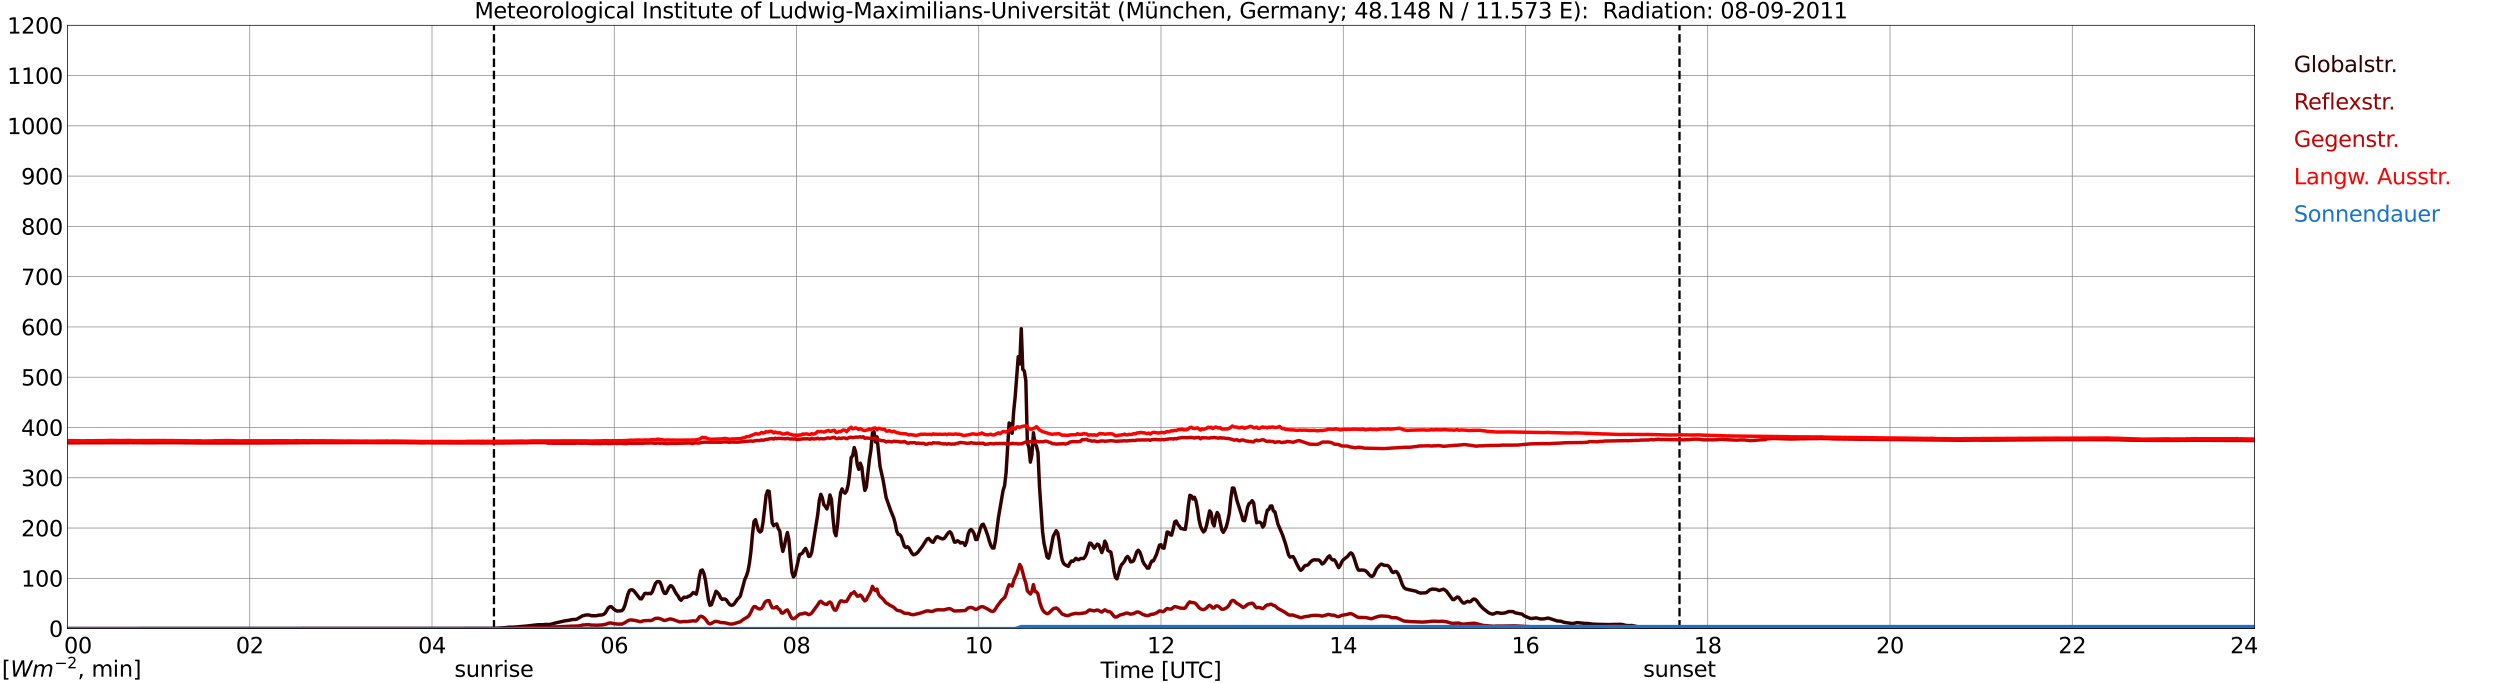<?xml version="1.0" encoding="utf-8" standalone="no"?>
<!DOCTYPE svg PUBLIC "-//W3C//DTD SVG 1.1//EN"
  "http://www.w3.org/Graphics/SVG/1.1/DTD/svg11.dtd">
<svg xmlns:xlink="http://www.w3.org/1999/xlink" width="1085.4pt" height="296.64pt" viewBox="0 0 1085.4 296.64" xmlns="http://www.w3.org/2000/svg" version="1.1">
 <defs>
  <style type="text/css">*{stroke-linejoin: round; stroke-linecap: butt}</style>
 </defs>
 <g id="figure_1">
  <g id="patch_1">
   <path d="M 0 296.64 
L 1085.4 296.64 
L 1085.4 0 
L 0 0 
z
" style="fill: #ffffff"/>
  </g>
  <g id="axes_1">
   <g id="patch_2">
    <path d="M 29.306 272.909 
L 978.814 272.909 
L 978.814 10.976 
L 29.306 10.976 
z
" style="fill: #ffffff"/>
   </g>
   <g id="patch_3">
    <path d="M 978.814 272.909 
L 978.814 272.909 
L 978.814 10.976 
L 978.814 10.976 
z
" clip-path="url(#pd78f7f30cc)" style="fill: #d3d3d3; opacity: 0.25; stroke: #d3d3d3; stroke-linejoin: miter"/>
   </g>
   <g id="matplotlib.axis_1">
    <g id="xtick_1">
     <g id="line2d_1">
      <path d="M 29.306 272.909 
L 29.306 10.976 
" clip-path="url(#pd78f7f30cc)" style="fill: none; stroke: #808080; stroke-width: 0.3; stroke-linecap: square"/>
     </g>
     <g id="line2d_2"/>
     <g id="text_1">
      <!--    00 -->
      <g transform="translate(18.733 283.627) scale(0.095 -0.095)">
       <defs>
        <path id="DejaVuSans-20" transform="scale(0.016)"/>
        <path id="DejaVuSans-30" d="M 2034 4250 
Q 1547 4250 1301 3770 
Q 1056 3291 1056 2328 
Q 1056 1369 1301 889 
Q 1547 409 2034 409 
Q 2525 409 2770 889 
Q 3016 1369 3016 2328 
Q 3016 3291 2770 3770 
Q 2525 4250 2034 4250 
z
M 2034 4750 
Q 2819 4750 3233 4129 
Q 3647 3509 3647 2328 
Q 3647 1150 3233 529 
Q 2819 -91 2034 -91 
Q 1250 -91 836 529 
Q 422 1150 422 2328 
Q 422 3509 836 4129 
Q 1250 4750 2034 4750 
z
" transform="scale(0.016)"/>
       </defs>
       <use xlink:href="#DejaVuSans-20"/>
       <use xlink:href="#DejaVuSans-20" transform="translate(31.787 0)"/>
       <use xlink:href="#DejaVuSans-20" transform="translate(63.574 0)"/>
       <use xlink:href="#DejaVuSans-30" transform="translate(95.361 0)"/>
       <use xlink:href="#DejaVuSans-30" transform="translate(158.984 0)"/>
      </g>
     </g>
    </g>
    <g id="xtick_2">
     <g id="line2d_3">
      <path d="M 108.431 272.909 
L 108.431 10.976 
" clip-path="url(#pd78f7f30cc)" style="fill: none; stroke: #808080; stroke-width: 0.3; stroke-linecap: square"/>
     </g>
     <g id="line2d_4"/>
     <g id="text_2">
      <!-- 02 -->
      <g transform="translate(102.387 283.627) scale(0.095 -0.095)">
       <defs>
        <path id="DejaVuSans-32" d="M 1228 531 
L 3431 531 
L 3431 0 
L 469 0 
L 469 531 
Q 828 903 1448 1529 
Q 2069 2156 2228 2338 
Q 2531 2678 2651 2914 
Q 2772 3150 2772 3378 
Q 2772 3750 2511 3984 
Q 2250 4219 1831 4219 
Q 1534 4219 1204 4116 
Q 875 4013 500 3803 
L 500 4441 
Q 881 4594 1212 4672 
Q 1544 4750 1819 4750 
Q 2544 4750 2975 4387 
Q 3406 4025 3406 3419 
Q 3406 3131 3298 2873 
Q 3191 2616 2906 2266 
Q 2828 2175 2409 1742 
Q 1991 1309 1228 531 
z
" transform="scale(0.016)"/>
       </defs>
       <use xlink:href="#DejaVuSans-30"/>
       <use xlink:href="#DejaVuSans-32" transform="translate(63.623 0)"/>
      </g>
     </g>
    </g>
    <g id="xtick_3">
     <g id="line2d_5">
      <path d="M 187.557 272.909 
L 187.557 10.976 
" clip-path="url(#pd78f7f30cc)" style="fill: none; stroke: #808080; stroke-width: 0.3; stroke-linecap: square"/>
     </g>
     <g id="line2d_6"/>
     <g id="text_3">
      <!-- 04 -->
      <g transform="translate(181.513 283.627) scale(0.095 -0.095)">
       <defs>
        <path id="DejaVuSans-34" d="M 2419 4116 
L 825 1625 
L 2419 1625 
L 2419 4116 
z
M 2253 4666 
L 3047 4666 
L 3047 1625 
L 3713 1625 
L 3713 1100 
L 3047 1100 
L 3047 0 
L 2419 0 
L 2419 1100 
L 313 1100 
L 313 1709 
L 2253 4666 
z
" transform="scale(0.016)"/>
       </defs>
       <use xlink:href="#DejaVuSans-30"/>
       <use xlink:href="#DejaVuSans-34" transform="translate(63.623 0)"/>
      </g>
     </g>
    </g>
    <g id="xtick_4">
     <g id="line2d_7">
      <path d="M 266.683 272.909 
L 266.683 10.976 
" clip-path="url(#pd78f7f30cc)" style="fill: none; stroke: #808080; stroke-width: 0.3; stroke-linecap: square"/>
     </g>
     <g id="line2d_8"/>
     <g id="text_4">
      <!-- 06 -->
      <g transform="translate(260.638 283.627) scale(0.095 -0.095)">
       <defs>
        <path id="DejaVuSans-36" d="M 2113 2584 
Q 1688 2584 1439 2293 
Q 1191 2003 1191 1497 
Q 1191 994 1439 701 
Q 1688 409 2113 409 
Q 2538 409 2786 701 
Q 3034 994 3034 1497 
Q 3034 2003 2786 2293 
Q 2538 2584 2113 2584 
z
M 3366 4563 
L 3366 3988 
Q 3128 4100 2886 4159 
Q 2644 4219 2406 4219 
Q 1781 4219 1451 3797 
Q 1122 3375 1075 2522 
Q 1259 2794 1537 2939 
Q 1816 3084 2150 3084 
Q 2853 3084 3261 2657 
Q 3669 2231 3669 1497 
Q 3669 778 3244 343 
Q 2819 -91 2113 -91 
Q 1303 -91 875 529 
Q 447 1150 447 2328 
Q 447 3434 972 4092 
Q 1497 4750 2381 4750 
Q 2619 4750 2861 4703 
Q 3103 4656 3366 4563 
z
" transform="scale(0.016)"/>
       </defs>
       <use xlink:href="#DejaVuSans-30"/>
       <use xlink:href="#DejaVuSans-36" transform="translate(63.623 0)"/>
      </g>
     </g>
    </g>
    <g id="xtick_5">
     <g id="line2d_9">
      <path d="M 345.808 272.909 
L 345.808 10.976 
" clip-path="url(#pd78f7f30cc)" style="fill: none; stroke: #808080; stroke-width: 0.3; stroke-linecap: square"/>
     </g>
     <g id="line2d_10"/>
     <g id="text_5">
      <!-- 08 -->
      <g transform="translate(339.764 283.627) scale(0.095 -0.095)">
       <defs>
        <path id="DejaVuSans-38" d="M 2034 2216 
Q 1584 2216 1326 1975 
Q 1069 1734 1069 1313 
Q 1069 891 1326 650 
Q 1584 409 2034 409 
Q 2484 409 2743 651 
Q 3003 894 3003 1313 
Q 3003 1734 2745 1975 
Q 2488 2216 2034 2216 
z
M 1403 2484 
Q 997 2584 770 2862 
Q 544 3141 544 3541 
Q 544 4100 942 4425 
Q 1341 4750 2034 4750 
Q 2731 4750 3128 4425 
Q 3525 4100 3525 3541 
Q 3525 3141 3298 2862 
Q 3072 2584 2669 2484 
Q 3125 2378 3379 2068 
Q 3634 1759 3634 1313 
Q 3634 634 3220 271 
Q 2806 -91 2034 -91 
Q 1263 -91 848 271 
Q 434 634 434 1313 
Q 434 1759 690 2068 
Q 947 2378 1403 2484 
z
M 1172 3481 
Q 1172 3119 1398 2916 
Q 1625 2713 2034 2713 
Q 2441 2713 2670 2916 
Q 2900 3119 2900 3481 
Q 2900 3844 2670 4047 
Q 2441 4250 2034 4250 
Q 1625 4250 1398 4047 
Q 1172 3844 1172 3481 
z
" transform="scale(0.016)"/>
       </defs>
       <use xlink:href="#DejaVuSans-30"/>
       <use xlink:href="#DejaVuSans-38" transform="translate(63.623 0)"/>
      </g>
     </g>
    </g>
    <g id="xtick_6">
     <g id="line2d_11">
      <path d="M 424.934 272.909 
L 424.934 10.976 
" clip-path="url(#pd78f7f30cc)" style="fill: none; stroke: #808080; stroke-width: 0.3; stroke-linecap: square"/>
     </g>
     <g id="line2d_12"/>
     <g id="text_6">
      <!-- 10 -->
      <g transform="translate(418.89 283.627) scale(0.095 -0.095)">
       <defs>
        <path id="DejaVuSans-31" d="M 794 531 
L 1825 531 
L 1825 4091 
L 703 3866 
L 703 4441 
L 1819 4666 
L 2450 4666 
L 2450 531 
L 3481 531 
L 3481 0 
L 794 0 
L 794 531 
z
" transform="scale(0.016)"/>
       </defs>
       <use xlink:href="#DejaVuSans-31"/>
       <use xlink:href="#DejaVuSans-30" transform="translate(63.623 0)"/>
      </g>
     </g>
    </g>
    <g id="xtick_7">
     <g id="line2d_13">
      <path d="M 504.06 272.909 
L 504.06 10.976 
" clip-path="url(#pd78f7f30cc)" style="fill: none; stroke: #808080; stroke-width: 0.3; stroke-linecap: square"/>
     </g>
     <g id="line2d_14"/>
     <g id="text_7">
      <!-- 12 -->
      <g transform="translate(498.015 283.627) scale(0.095 -0.095)">
       <use xlink:href="#DejaVuSans-31"/>
       <use xlink:href="#DejaVuSans-32" transform="translate(63.623 0)"/>
      </g>
     </g>
    </g>
    <g id="xtick_8">
     <g id="line2d_15">
      <path d="M 583.185 272.909 
L 583.185 10.976 
" clip-path="url(#pd78f7f30cc)" style="fill: none; stroke: #808080; stroke-width: 0.3; stroke-linecap: square"/>
     </g>
     <g id="line2d_16"/>
     <g id="text_8">
      <!-- 14 -->
      <g transform="translate(577.141 283.627) scale(0.095 -0.095)">
       <use xlink:href="#DejaVuSans-31"/>
       <use xlink:href="#DejaVuSans-34" transform="translate(63.623 0)"/>
      </g>
     </g>
    </g>
    <g id="xtick_9">
     <g id="line2d_17">
      <path d="M 662.311 272.909 
L 662.311 10.976 
" clip-path="url(#pd78f7f30cc)" style="fill: none; stroke: #808080; stroke-width: 0.3; stroke-linecap: square"/>
     </g>
     <g id="line2d_18"/>
     <g id="text_9">
      <!-- 16 -->
      <g transform="translate(656.267 283.627) scale(0.095 -0.095)">
       <use xlink:href="#DejaVuSans-31"/>
       <use xlink:href="#DejaVuSans-36" transform="translate(63.623 0)"/>
      </g>
     </g>
    </g>
    <g id="xtick_10">
     <g id="line2d_19">
      <path d="M 741.437 272.909 
L 741.437 10.976 
" clip-path="url(#pd78f7f30cc)" style="fill: none; stroke: #808080; stroke-width: 0.3; stroke-linecap: square"/>
     </g>
     <g id="line2d_20"/>
     <g id="text_10">
      <!-- 18 -->
      <g transform="translate(735.392 283.627) scale(0.095 -0.095)">
       <use xlink:href="#DejaVuSans-31"/>
       <use xlink:href="#DejaVuSans-38" transform="translate(63.623 0)"/>
      </g>
     </g>
    </g>
    <g id="xtick_11">
     <g id="line2d_21">
      <path d="M 820.562 272.909 
L 820.562 10.976 
" clip-path="url(#pd78f7f30cc)" style="fill: none; stroke: #808080; stroke-width: 0.3; stroke-linecap: square"/>
     </g>
     <g id="line2d_22"/>
     <g id="text_11">
      <!-- 20 -->
      <g transform="translate(814.518 283.627) scale(0.095 -0.095)">
       <use xlink:href="#DejaVuSans-32"/>
       <use xlink:href="#DejaVuSans-30" transform="translate(63.623 0)"/>
      </g>
     </g>
    </g>
    <g id="xtick_12">
     <g id="line2d_23">
      <path d="M 899.688 272.909 
L 899.688 10.976 
" clip-path="url(#pd78f7f30cc)" style="fill: none; stroke: #808080; stroke-width: 0.3; stroke-linecap: square"/>
     </g>
     <g id="line2d_24"/>
     <g id="text_12">
      <!-- 22 -->
      <g transform="translate(893.644 283.627) scale(0.095 -0.095)">
       <use xlink:href="#DejaVuSans-32"/>
       <use xlink:href="#DejaVuSans-32" transform="translate(63.623 0)"/>
      </g>
     </g>
    </g>
    <g id="xtick_13">
     <g id="line2d_25">
      <path d="M 978.814 272.909 
L 978.814 10.976 
" clip-path="url(#pd78f7f30cc)" style="fill: none; stroke: #808080; stroke-width: 0.3; stroke-linecap: square"/>
     </g>
     <g id="line2d_26"/>
     <g id="text_13">
      <!-- 24    -->
      <g transform="translate(968.241 283.627) scale(0.095 -0.095)">
       <use xlink:href="#DejaVuSans-32"/>
       <use xlink:href="#DejaVuSans-34" transform="translate(63.623 0)"/>
       <use xlink:href="#DejaVuSans-20" transform="translate(127.246 0)"/>
       <use xlink:href="#DejaVuSans-20" transform="translate(159.033 0)"/>
       <use xlink:href="#DejaVuSans-20" transform="translate(190.82 0)"/>
      </g>
     </g>
    </g>
    <g id="text_14">
     <!-- Time [UTC] -->
     <g transform="translate(477.806 294.322) scale(0.095 -0.095)">
      <defs>
       <path id="DejaVuSans-54" d="M -19 4666 
L 3928 4666 
L 3928 4134 
L 2272 4134 
L 2272 0 
L 1638 0 
L 1638 4134 
L -19 4134 
L -19 4666 
z
" transform="scale(0.016)"/>
       <path id="DejaVuSans-69" d="M 603 3500 
L 1178 3500 
L 1178 0 
L 603 0 
L 603 3500 
z
M 603 4863 
L 1178 4863 
L 1178 4134 
L 603 4134 
L 603 4863 
z
" transform="scale(0.016)"/>
       <path id="DejaVuSans-6d" d="M 3328 2828 
Q 3544 3216 3844 3400 
Q 4144 3584 4550 3584 
Q 5097 3584 5394 3201 
Q 5691 2819 5691 2113 
L 5691 0 
L 5113 0 
L 5113 2094 
Q 5113 2597 4934 2840 
Q 4756 3084 4391 3084 
Q 3944 3084 3684 2787 
Q 3425 2491 3425 1978 
L 3425 0 
L 2847 0 
L 2847 2094 
Q 2847 2600 2669 2842 
Q 2491 3084 2119 3084 
Q 1678 3084 1418 2786 
Q 1159 2488 1159 1978 
L 1159 0 
L 581 0 
L 581 3500 
L 1159 3500 
L 1159 2956 
Q 1356 3278 1631 3431 
Q 1906 3584 2284 3584 
Q 2666 3584 2933 3390 
Q 3200 3197 3328 2828 
z
" transform="scale(0.016)"/>
       <path id="DejaVuSans-65" d="M 3597 1894 
L 3597 1613 
L 953 1613 
Q 991 1019 1311 708 
Q 1631 397 2203 397 
Q 2534 397 2845 478 
Q 3156 559 3463 722 
L 3463 178 
Q 3153 47 2828 -22 
Q 2503 -91 2169 -91 
Q 1331 -91 842 396 
Q 353 884 353 1716 
Q 353 2575 817 3079 
Q 1281 3584 2069 3584 
Q 2775 3584 3186 3129 
Q 3597 2675 3597 1894 
z
M 3022 2063 
Q 3016 2534 2758 2815 
Q 2500 3097 2075 3097 
Q 1594 3097 1305 2825 
Q 1016 2553 972 2059 
L 3022 2063 
z
" transform="scale(0.016)"/>
       <path id="DejaVuSans-5b" d="M 550 4863 
L 1875 4863 
L 1875 4416 
L 1125 4416 
L 1125 -397 
L 1875 -397 
L 1875 -844 
L 550 -844 
L 550 4863 
z
" transform="scale(0.016)"/>
       <path id="DejaVuSans-55" d="M 556 4666 
L 1191 4666 
L 1191 1831 
Q 1191 1081 1462 751 
Q 1734 422 2344 422 
Q 2950 422 3222 751 
Q 3494 1081 3494 1831 
L 3494 4666 
L 4128 4666 
L 4128 1753 
Q 4128 841 3676 375 
Q 3225 -91 2344 -91 
Q 1459 -91 1007 375 
Q 556 841 556 1753 
L 556 4666 
z
" transform="scale(0.016)"/>
       <path id="DejaVuSans-43" d="M 4122 4306 
L 4122 3641 
Q 3803 3938 3442 4084 
Q 3081 4231 2675 4231 
Q 1875 4231 1450 3742 
Q 1025 3253 1025 2328 
Q 1025 1406 1450 917 
Q 1875 428 2675 428 
Q 3081 428 3442 575 
Q 3803 722 4122 1019 
L 4122 359 
Q 3791 134 3420 21 
Q 3050 -91 2638 -91 
Q 1578 -91 968 557 
Q 359 1206 359 2328 
Q 359 3453 968 4101 
Q 1578 4750 2638 4750 
Q 3056 4750 3426 4639 
Q 3797 4528 4122 4306 
z
" transform="scale(0.016)"/>
       <path id="DejaVuSans-5d" d="M 1947 4863 
L 1947 -844 
L 622 -844 
L 622 -397 
L 1369 -397 
L 1369 4416 
L 622 4416 
L 622 4863 
L 1947 4863 
z
" transform="scale(0.016)"/>
      </defs>
      <use xlink:href="#DejaVuSans-54"/>
      <use xlink:href="#DejaVuSans-69" transform="translate(57.959 0)"/>
      <use xlink:href="#DejaVuSans-6d" transform="translate(85.742 0)"/>
      <use xlink:href="#DejaVuSans-65" transform="translate(183.154 0)"/>
      <use xlink:href="#DejaVuSans-20" transform="translate(244.678 0)"/>
      <use xlink:href="#DejaVuSans-5b" transform="translate(276.465 0)"/>
      <use xlink:href="#DejaVuSans-55" transform="translate(315.479 0)"/>
      <use xlink:href="#DejaVuSans-54" transform="translate(388.672 0)"/>
      <use xlink:href="#DejaVuSans-43" transform="translate(443.881 0)"/>
      <use xlink:href="#DejaVuSans-5d" transform="translate(513.705 0)"/>
     </g>
    </g>
   </g>
   <g id="matplotlib.axis_2">
    <g id="ytick_1">
     <g id="line2d_27">
      <path d="M 29.306 272.909 
L 978.814 272.909 
" clip-path="url(#pd78f7f30cc)" style="fill: none; stroke: #808080; stroke-width: 0.3; stroke-linecap: square"/>
     </g>
     <g id="line2d_28"/>
     <g id="text_15">
      <!-- 0 -->
      <g transform="translate(21.261 276.518) scale(0.095 -0.095)">
       <use xlink:href="#DejaVuSans-30"/>
      </g>
     </g>
    </g>
    <g id="ytick_2">
     <g id="line2d_29">
      <path d="M 29.306 251.081 
L 978.814 251.081 
" clip-path="url(#pd78f7f30cc)" style="fill: none; stroke: #808080; stroke-width: 0.3; stroke-linecap: square"/>
     </g>
     <g id="line2d_30"/>
     <g id="text_16">
      <!-- 100 -->
      <g transform="translate(9.173 254.69) scale(0.095 -0.095)">
       <use xlink:href="#DejaVuSans-31"/>
       <use xlink:href="#DejaVuSans-30" transform="translate(63.623 0)"/>
       <use xlink:href="#DejaVuSans-30" transform="translate(127.246 0)"/>
      </g>
     </g>
    </g>
    <g id="ytick_3">
     <g id="line2d_31">
      <path d="M 29.306 229.253 
L 978.814 229.253 
" clip-path="url(#pd78f7f30cc)" style="fill: none; stroke: #808080; stroke-width: 0.3; stroke-linecap: square"/>
     </g>
     <g id="line2d_32"/>
     <g id="text_17">
      <!-- 200 -->
      <g transform="translate(9.173 232.863) scale(0.095 -0.095)">
       <use xlink:href="#DejaVuSans-32"/>
       <use xlink:href="#DejaVuSans-30" transform="translate(63.623 0)"/>
       <use xlink:href="#DejaVuSans-30" transform="translate(127.246 0)"/>
      </g>
     </g>
    </g>
    <g id="ytick_4">
     <g id="line2d_33">
      <path d="M 29.306 207.426 
L 978.814 207.426 
" clip-path="url(#pd78f7f30cc)" style="fill: none; stroke: #808080; stroke-width: 0.3; stroke-linecap: square"/>
     </g>
     <g id="line2d_34"/>
     <g id="text_18">
      <!-- 300 -->
      <g transform="translate(9.173 211.035) scale(0.095 -0.095)">
       <defs>
        <path id="DejaVuSans-33" d="M 2597 2516 
Q 3050 2419 3304 2112 
Q 3559 1806 3559 1356 
Q 3559 666 3084 287 
Q 2609 -91 1734 -91 
Q 1441 -91 1130 -33 
Q 819 25 488 141 
L 488 750 
Q 750 597 1062 519 
Q 1375 441 1716 441 
Q 2309 441 2620 675 
Q 2931 909 2931 1356 
Q 2931 1769 2642 2001 
Q 2353 2234 1838 2234 
L 1294 2234 
L 1294 2753 
L 1863 2753 
Q 2328 2753 2575 2939 
Q 2822 3125 2822 3475 
Q 2822 3834 2567 4026 
Q 2313 4219 1838 4219 
Q 1578 4219 1281 4162 
Q 984 4106 628 3988 
L 628 4550 
Q 988 4650 1302 4700 
Q 1616 4750 1894 4750 
Q 2613 4750 3031 4423 
Q 3450 4097 3450 3541 
Q 3450 3153 3228 2886 
Q 3006 2619 2597 2516 
z
" transform="scale(0.016)"/>
       </defs>
       <use xlink:href="#DejaVuSans-33"/>
       <use xlink:href="#DejaVuSans-30" transform="translate(63.623 0)"/>
       <use xlink:href="#DejaVuSans-30" transform="translate(127.246 0)"/>
      </g>
     </g>
    </g>
    <g id="ytick_5">
     <g id="line2d_35">
      <path d="M 29.306 185.598 
L 978.814 185.598 
" clip-path="url(#pd78f7f30cc)" style="fill: none; stroke: #808080; stroke-width: 0.3; stroke-linecap: square"/>
     </g>
     <g id="line2d_36"/>
     <g id="text_19">
      <!-- 400 -->
      <g transform="translate(9.173 189.207) scale(0.095 -0.095)">
       <use xlink:href="#DejaVuSans-34"/>
       <use xlink:href="#DejaVuSans-30" transform="translate(63.623 0)"/>
       <use xlink:href="#DejaVuSans-30" transform="translate(127.246 0)"/>
      </g>
     </g>
    </g>
    <g id="ytick_6">
     <g id="line2d_37">
      <path d="M 29.306 163.77 
L 978.814 163.77 
" clip-path="url(#pd78f7f30cc)" style="fill: none; stroke: #808080; stroke-width: 0.3; stroke-linecap: square"/>
     </g>
     <g id="line2d_38"/>
     <g id="text_20">
      <!-- 500 -->
      <g transform="translate(9.173 167.379) scale(0.095 -0.095)">
       <defs>
        <path id="DejaVuSans-35" d="M 691 4666 
L 3169 4666 
L 3169 4134 
L 1269 4134 
L 1269 2991 
Q 1406 3038 1543 3061 
Q 1681 3084 1819 3084 
Q 2600 3084 3056 2656 
Q 3513 2228 3513 1497 
Q 3513 744 3044 326 
Q 2575 -91 1722 -91 
Q 1428 -91 1123 -41 
Q 819 9 494 109 
L 494 744 
Q 775 591 1075 516 
Q 1375 441 1709 441 
Q 2250 441 2565 725 
Q 2881 1009 2881 1497 
Q 2881 1984 2565 2268 
Q 2250 2553 1709 2553 
Q 1456 2553 1204 2497 
Q 953 2441 691 2322 
L 691 4666 
z
" transform="scale(0.016)"/>
       </defs>
       <use xlink:href="#DejaVuSans-35"/>
       <use xlink:href="#DejaVuSans-30" transform="translate(63.623 0)"/>
       <use xlink:href="#DejaVuSans-30" transform="translate(127.246 0)"/>
      </g>
     </g>
    </g>
    <g id="ytick_7">
     <g id="line2d_39">
      <path d="M 29.306 141.942 
L 978.814 141.942 
" clip-path="url(#pd78f7f30cc)" style="fill: none; stroke: #808080; stroke-width: 0.3; stroke-linecap: square"/>
     </g>
     <g id="line2d_40"/>
     <g id="text_21">
      <!-- 600 -->
      <g transform="translate(9.173 145.551) scale(0.095 -0.095)">
       <use xlink:href="#DejaVuSans-36"/>
       <use xlink:href="#DejaVuSans-30" transform="translate(63.623 0)"/>
       <use xlink:href="#DejaVuSans-30" transform="translate(127.246 0)"/>
      </g>
     </g>
    </g>
    <g id="ytick_8">
     <g id="line2d_41">
      <path d="M 29.306 120.114 
L 978.814 120.114 
" clip-path="url(#pd78f7f30cc)" style="fill: none; stroke: #808080; stroke-width: 0.3; stroke-linecap: square"/>
     </g>
     <g id="line2d_42"/>
     <g id="text_22">
      <!-- 700 -->
      <g transform="translate(9.173 123.724) scale(0.095 -0.095)">
       <defs>
        <path id="DejaVuSans-37" d="M 525 4666 
L 3525 4666 
L 3525 4397 
L 1831 0 
L 1172 0 
L 2766 4134 
L 525 4134 
L 525 4666 
z
" transform="scale(0.016)"/>
       </defs>
       <use xlink:href="#DejaVuSans-37"/>
       <use xlink:href="#DejaVuSans-30" transform="translate(63.623 0)"/>
       <use xlink:href="#DejaVuSans-30" transform="translate(127.246 0)"/>
      </g>
     </g>
    </g>
    <g id="ytick_9">
     <g id="line2d_43">
      <path d="M 29.306 98.287 
L 978.814 98.287 
" clip-path="url(#pd78f7f30cc)" style="fill: none; stroke: #808080; stroke-width: 0.3; stroke-linecap: square"/>
     </g>
     <g id="line2d_44"/>
     <g id="text_23">
      <!-- 800 -->
      <g transform="translate(9.173 101.896) scale(0.095 -0.095)">
       <use xlink:href="#DejaVuSans-38"/>
       <use xlink:href="#DejaVuSans-30" transform="translate(63.623 0)"/>
       <use xlink:href="#DejaVuSans-30" transform="translate(127.246 0)"/>
      </g>
     </g>
    </g>
    <g id="ytick_10">
     <g id="line2d_45">
      <path d="M 29.306 76.459 
L 978.814 76.459 
" clip-path="url(#pd78f7f30cc)" style="fill: none; stroke: #808080; stroke-width: 0.3; stroke-linecap: square"/>
     </g>
     <g id="line2d_46"/>
     <g id="text_24">
      <!-- 900 -->
      <g transform="translate(9.173 80.068) scale(0.095 -0.095)">
       <defs>
        <path id="DejaVuSans-39" d="M 703 97 
L 703 672 
Q 941 559 1184 500 
Q 1428 441 1663 441 
Q 2288 441 2617 861 
Q 2947 1281 2994 2138 
Q 2813 1869 2534 1725 
Q 2256 1581 1919 1581 
Q 1219 1581 811 2004 
Q 403 2428 403 3163 
Q 403 3881 828 4315 
Q 1253 4750 1959 4750 
Q 2769 4750 3195 4129 
Q 3622 3509 3622 2328 
Q 3622 1225 3098 567 
Q 2575 -91 1691 -91 
Q 1453 -91 1209 -44 
Q 966 3 703 97 
z
M 1959 2075 
Q 2384 2075 2632 2365 
Q 2881 2656 2881 3163 
Q 2881 3666 2632 3958 
Q 2384 4250 1959 4250 
Q 1534 4250 1286 3958 
Q 1038 3666 1038 3163 
Q 1038 2656 1286 2365 
Q 1534 2075 1959 2075 
z
" transform="scale(0.016)"/>
       </defs>
       <use xlink:href="#DejaVuSans-39"/>
       <use xlink:href="#DejaVuSans-30" transform="translate(63.623 0)"/>
       <use xlink:href="#DejaVuSans-30" transform="translate(127.246 0)"/>
      </g>
     </g>
    </g>
    <g id="ytick_11">
     <g id="line2d_47">
      <path d="M 29.306 54.631 
L 978.814 54.631 
" clip-path="url(#pd78f7f30cc)" style="fill: none; stroke: #808080; stroke-width: 0.3; stroke-linecap: square"/>
     </g>
     <g id="line2d_48"/>
     <g id="text_25">
      <!-- 1000 -->
      <g transform="translate(3.128 58.24) scale(0.095 -0.095)">
       <use xlink:href="#DejaVuSans-31"/>
       <use xlink:href="#DejaVuSans-30" transform="translate(63.623 0)"/>
       <use xlink:href="#DejaVuSans-30" transform="translate(127.246 0)"/>
       <use xlink:href="#DejaVuSans-30" transform="translate(190.869 0)"/>
      </g>
     </g>
    </g>
    <g id="ytick_12">
     <g id="line2d_49">
      <path d="M 29.306 32.803 
L 978.814 32.803 
" clip-path="url(#pd78f7f30cc)" style="fill: none; stroke: #808080; stroke-width: 0.3; stroke-linecap: square"/>
     </g>
     <g id="line2d_50"/>
     <g id="text_26">
      <!-- 1100 -->
      <g transform="translate(3.128 36.413) scale(0.095 -0.095)">
       <use xlink:href="#DejaVuSans-31"/>
       <use xlink:href="#DejaVuSans-31" transform="translate(63.623 0)"/>
       <use xlink:href="#DejaVuSans-30" transform="translate(127.246 0)"/>
       <use xlink:href="#DejaVuSans-30" transform="translate(190.869 0)"/>
      </g>
     </g>
    </g>
    <g id="ytick_13">
     <g id="line2d_51">
      <path d="M 29.306 10.976 
L 978.814 10.976 
" clip-path="url(#pd78f7f30cc)" style="fill: none; stroke: #808080; stroke-width: 0.3; stroke-linecap: square"/>
     </g>
     <g id="line2d_52"/>
     <g id="text_27">
      <!-- 1200 -->
      <g transform="translate(3.128 14.585) scale(0.095 -0.095)">
       <use xlink:href="#DejaVuSans-31"/>
       <use xlink:href="#DejaVuSans-32" transform="translate(63.623 0)"/>
       <use xlink:href="#DejaVuSans-30" transform="translate(127.246 0)"/>
       <use xlink:href="#DejaVuSans-30" transform="translate(190.869 0)"/>
      </g>
     </g>
    </g>
   </g>
   <g id="line2d_53">
    <path d="M 214.46 272.909 
L 214.46 10.976 
" clip-path="url(#pd78f7f30cc)" style="fill: none; stroke-dasharray: 3.7,1.6; stroke-dashoffset: 0; stroke: #000000"/>
   </g>
   <g id="line2d_54">
    <path d="M 729.172 272.909 
L 729.172 10.976 
" clip-path="url(#pd78f7f30cc)" style="fill: none; stroke-dasharray: 3.7,1.6; stroke-dashoffset: 0; stroke: #000000"/>
   </g>
   <g id="line2d_55">
    <path d="M 29.306 272.909 
L 214.592 272.832 
L 219.867 272.446 
L 221.186 272.274 
L 222.504 272.317 
L 228.439 271.822 
L 233.714 271.219 
L 235.692 271.219 
L 237.011 271.091 
L 238.329 271.154 
L 239.648 270.918 
L 240.967 270.508 
L 242.286 270.228 
L 244.923 269.604 
L 247.561 269.196 
L 248.22 269.002 
L 250.198 268.917 
L 251.517 268.183 
L 252.836 267.408 
L 254.155 267.044 
L 255.473 266.956 
L 256.792 267.323 
L 258.77 267.345 
L 260.089 267.063 
L 261.408 266.978 
L 262.067 266.721 
L 262.726 266.225 
L 264.045 263.986 
L 264.705 263.427 
L 265.364 263.405 
L 266.683 264.588 
L 267.342 265.04 
L 268.002 265.3 
L 269.32 265.212 
L 269.98 265.127 
L 270.639 264.416 
L 271.298 262.846 
L 272.617 258.003 
L 273.277 256.431 
L 273.936 256.064 
L 274.595 256.108 
L 275.255 256.603 
L 277.892 259.961 
L 278.552 260.004 
L 279.87 257.68 
L 280.53 257.57 
L 281.189 257.787 
L 281.849 257.592 
L 282.508 257.787 
L 283.167 257.033 
L 284.486 253.524 
L 285.145 252.642 
L 285.805 252.447 
L 286.464 252.664 
L 287.124 254.063 
L 287.783 256.28 
L 288.442 257.592 
L 289.102 257.592 
L 289.761 256.453 
L 290.42 255.032 
L 291.08 254.277 
L 291.739 254.493 
L 292.399 255.44 
L 293.058 256.817 
L 293.717 257.915 
L 294.377 258.712 
L 295.036 260.004 
L 295.696 260.629 
L 296.355 259.832 
L 297.014 259.251 
L 297.674 259.38 
L 298.333 259.251 
L 298.992 258.797 
L 299.652 258.69 
L 300.971 257.247 
L 302.289 257.959 
L 302.949 255.311 
L 303.608 250.446 
L 304.267 247.733 
L 304.927 247.453 
L 305.586 248.918 
L 306.246 251.716 
L 307.564 260.434 
L 308.224 262.781 
L 308.883 262.543 
L 310.861 256.689 
L 311.521 257.269 
L 312.18 258.066 
L 312.839 259.531 
L 313.499 260.218 
L 314.158 260.089 
L 314.818 260.089 
L 315.477 260.607 
L 316.136 261.639 
L 316.796 262.436 
L 317.455 262.803 
L 318.114 262.715 
L 318.774 262.156 
L 320.093 260.218 
L 320.752 259.594 
L 321.411 258.756 
L 323.39 251.5 
L 324.049 250.06 
L 324.708 248.056 
L 325.368 244.548 
L 326.027 239.381 
L 326.686 232.063 
L 327.346 226.444 
L 328.005 225.604 
L 329.324 230.362 
L 329.983 230.986 
L 330.643 230.425 
L 331.302 226.616 
L 332.621 214.991 
L 333.28 213.118 
L 333.94 213.356 
L 335.258 227.068 
L 335.918 228.251 
L 336.577 227.693 
L 337.236 227.476 
L 337.896 229.48 
L 338.555 230.535 
L 339.215 236.131 
L 339.874 239.381 
L 340.533 237.013 
L 341.193 233.828 
L 341.852 231.2 
L 342.512 234.409 
L 343.171 242.223 
L 343.83 248.422 
L 344.49 250.468 
L 345.149 249.542 
L 346.468 243.751 
L 347.127 240.781 
L 347.787 240.523 
L 348.446 240.049 
L 349.105 238.823 
L 349.765 238.089 
L 350.424 239.447 
L 351.083 241.555 
L 351.743 241.427 
L 352.402 239.833 
L 355.04 223.301 
L 355.699 217.338 
L 356.359 214.605 
L 357.018 216.133 
L 357.677 219.169 
L 358.337 219.878 
L 358.996 220.976 
L 359.655 218.824 
L 360.315 214.884 
L 360.974 216.822 
L 361.634 224.765 
L 362.293 230.986 
L 362.952 232.602 
L 363.612 227.95 
L 364.271 219.749 
L 364.93 213.959 
L 365.59 212.258 
L 366.249 213.701 
L 366.909 214.109 
L 367.568 213.162 
L 368.227 210.492 
L 368.887 205.671 
L 369.546 198.631 
L 370.206 197.837 
L 370.865 194.305 
L 371.524 196.372 
L 372.184 201.689 
L 372.843 203.756 
L 373.502 201.109 
L 374.162 202.787 
L 374.821 208.578 
L 375.481 212.926 
L 376.14 211.461 
L 377.459 199.537 
L 378.118 195.381 
L 378.777 187.977 
L 379.437 187.416 
L 380.096 191.895 
L 380.756 189.656 
L 382.074 202.527 
L 383.393 208.384 
L 384.712 215.982 
L 386.69 221.622 
L 388.009 224.851 
L 388.668 227.284 
L 389.328 230.62 
L 389.987 232.019 
L 390.646 232.169 
L 391.306 233.032 
L 392.624 237.122 
L 393.284 237.725 
L 393.943 237.358 
L 394.603 237.832 
L 395.921 240.222 
L 396.581 240.868 
L 397.24 240.695 
L 397.899 240.285 
L 398.559 239.683 
L 400.537 237.079 
L 401.856 234.946 
L 402.515 234.001 
L 403.175 233.741 
L 404.493 235.228 
L 405.153 235.441 
L 406.471 233.204 
L 407.131 233.01 
L 407.79 233.44 
L 409.109 233.979 
L 409.768 233.87 
L 410.428 233.182 
L 411.087 232.128 
L 411.746 231.309 
L 412.406 230.879 
L 413.065 231.611 
L 414.384 235.378 
L 415.043 235.334 
L 415.703 234.754 
L 416.362 235.162 
L 417.022 235.786 
L 417.681 235.529 
L 418.34 235.743 
L 419 236.819 
L 419.659 235.313 
L 420.318 231.977 
L 420.978 230.318 
L 421.637 229.888 
L 422.297 230.578 
L 422.956 231.825 
L 423.615 234.237 
L 424.275 234.193 
L 425.593 229.544 
L 426.253 227.909 
L 426.912 227.607 
L 427.572 229.007 
L 428.89 232.621 
L 429.55 234.99 
L 430.209 236.841 
L 430.869 237.917 
L 431.528 237.939 
L 432.187 234.625 
L 433.506 224.549 
L 435.484 212.948 
L 436.144 210.903 
L 436.803 205.197 
L 438.122 183.649 
L 438.781 184.144 
L 439.44 188.084 
L 440.1 178.569 
L 440.759 172.176 
L 442.078 154.869 
L 442.737 158.012 
L 443.397 142.706 
L 444.056 160.38 
L 444.716 161.09 
L 445.375 165.224 
L 446.034 192.109 
L 446.694 194.261 
L 447.353 200.635 
L 448.012 197.363 
L 448.672 187.89 
L 449.331 192.648 
L 449.991 193.702 
L 450.65 196.501 
L 451.309 211.204 
L 452.628 230.792 
L 453.287 235.852 
L 454.606 241.878 
L 455.266 242.352 
L 455.925 240.006 
L 457.244 232.881 
L 458.563 230.406 
L 459.222 231.353 
L 459.881 235.055 
L 460.541 239.984 
L 461.2 243.343 
L 461.859 244.742 
L 462.519 245.257 
L 463.838 245.882 
L 464.497 244.483 
L 465.156 243.557 
L 465.816 243.751 
L 467.134 242.396 
L 467.794 242.933 
L 468.453 242.976 
L 469.113 242.459 
L 470.431 242.503 
L 471.091 241.684 
L 471.75 240.436 
L 472.409 237.788 
L 473.069 235.786 
L 473.728 235.915 
L 475.047 238.026 
L 476.366 236.238 
L 477.025 236.539 
L 477.685 238.048 
L 478.344 239.921 
L 479.003 238.198 
L 479.663 234.946 
L 480.322 236.195 
L 480.981 238.973 
L 482.3 239.726 
L 482.96 243.192 
L 483.619 247.992 
L 484.278 250.662 
L 484.938 251.328 
L 485.597 249.219 
L 486.256 246.657 
L 486.916 245.194 
L 487.575 244.483 
L 488.235 243.601 
L 488.894 242.18 
L 489.553 241.577 
L 490.213 242.374 
L 490.872 243.946 
L 491.532 243.88 
L 492.191 243.385 
L 492.85 241.662 
L 493.51 239.619 
L 494.169 238.886 
L 494.828 239.619 
L 495.488 241.339 
L 496.147 243.644 
L 496.807 244.934 
L 497.466 245.69 
L 498.125 246.678 
L 498.785 246.637 
L 499.444 244.806 
L 500.103 243.535 
L 500.763 243.535 
L 502.082 240.781 
L 503.4 236.668 
L 504.06 236.498 
L 504.719 237.853 
L 505.379 238.004 
L 506.038 234.817 
L 506.697 231.008 
L 507.357 231.115 
L 508.016 232.191 
L 508.675 232.32 
L 509.335 229.716 
L 509.994 226.595 
L 510.654 226.208 
L 511.313 227.586 
L 511.972 228.382 
L 512.632 229.415 
L 513.291 229.522 
L 513.95 229.76 
L 514.61 229.823 
L 515.269 225.604 
L 515.929 219.533 
L 516.588 215.057 
L 517.247 215.294 
L 517.907 216.65 
L 518.566 215.897 
L 519.226 217.447 
L 519.885 220.847 
L 520.544 225.497 
L 521.204 228.467 
L 521.863 229.932 
L 522.522 230.943 
L 523.182 230.255 
L 523.841 228.123 
L 525.16 221.838 
L 525.819 222.613 
L 526.479 227.025 
L 527.138 228.339 
L 527.797 224.421 
L 528.457 222.504 
L 529.116 223.624 
L 530.435 229.954 
L 531.094 231.137 
L 531.754 230.039 
L 532.413 228.705 
L 533.073 226.099 
L 533.732 222.764 
L 534.391 216.24 
L 535.051 211.87 
L 535.71 211.935 
L 536.369 214.389 
L 537.029 217.318 
L 539.007 223.43 
L 539.666 225.885 
L 540.326 226.099 
L 540.985 223.539 
L 541.644 220.286 
L 542.304 218.63 
L 542.963 218.222 
L 543.623 217.381 
L 544.282 218.285 
L 544.941 223.128 
L 545.601 226.94 
L 546.26 226.68 
L 546.919 226.702 
L 547.579 227.134 
L 548.238 228.834 
L 548.898 227.95 
L 549.557 224.185 
L 550.216 221.515 
L 550.876 221.214 
L 551.535 219.728 
L 552.195 219.662 
L 552.854 221.838 
L 553.513 222.225 
L 554.832 227.542 
L 556.81 232.213 
L 558.129 236.131 
L 559.448 240.931 
L 560.107 241.9 
L 560.766 241.684 
L 561.426 241.662 
L 562.085 242.76 
L 562.745 244.269 
L 564.063 246.851 
L 564.723 247.626 
L 565.382 247.152 
L 566.042 246.163 
L 566.701 245.495 
L 567.36 245.473 
L 568.02 245.107 
L 568.679 244.269 
L 569.338 243.622 
L 569.998 243.192 
L 570.657 243.042 
L 572.635 243.149 
L 573.295 243.773 
L 573.954 244.849 
L 574.613 244.57 
L 575.273 243.751 
L 576.592 241.793 
L 577.251 241.32 
L 577.91 242.588 
L 578.57 243.105 
L 579.229 242.998 
L 579.889 243.795 
L 580.548 245.279 
L 581.207 246.443 
L 581.867 245.495 
L 582.526 244.009 
L 583.185 243.062 
L 585.164 241.49 
L 585.823 240.564 
L 586.482 240.027 
L 587.142 240.479 
L 587.801 242.007 
L 589.12 246.163 
L 589.779 247.519 
L 590.439 247.562 
L 591.098 247.475 
L 592.417 247.582 
L 593.076 247.971 
L 593.736 248.617 
L 594.395 249.455 
L 595.054 250.079 
L 595.714 250.252 
L 596.373 249.756 
L 597.692 246.916 
L 599.011 245.408 
L 599.67 244.915 
L 600.329 245.129 
L 600.989 245.473 
L 602.307 245.495 
L 602.967 245.86 
L 603.626 246.873 
L 604.286 248.206 
L 604.945 248.595 
L 605.604 248.143 
L 606.264 248.187 
L 606.923 249.003 
L 607.582 250.317 
L 608.901 253.975 
L 609.561 255.095 
L 610.22 255.634 
L 611.539 255.999 
L 614.836 256.689 
L 615.495 257.119 
L 616.814 257.485 
L 618.792 257.378 
L 619.451 257.184 
L 620.77 256.042 
L 622.089 255.719 
L 622.748 255.848 
L 623.408 255.848 
L 624.067 256.042 
L 624.726 256.387 
L 626.705 255.807 
L 627.364 256.171 
L 628.023 256.689 
L 630.661 260.284 
L 631.32 260.284 
L 632.639 259.186 
L 633.298 259.336 
L 634.617 261.187 
L 635.276 261.812 
L 635.936 261.79 
L 636.595 261.316 
L 637.255 261.08 
L 637.914 261.316 
L 638.573 261.124 
L 639.233 260.434 
L 639.892 260.046 
L 640.552 260.284 
L 641.211 260.864 
L 642.53 262.759 
L 643.848 264.114 
L 645.827 265.686 
L 646.486 266.16 
L 647.805 266.611 
L 648.464 266.548 
L 649.783 265.987 
L 650.442 266.009 
L 651.761 266.288 
L 653.08 266.16 
L 653.739 265.987 
L 655.058 265.494 
L 657.036 265.557 
L 657.695 266.031 
L 660.992 266.677 
L 661.652 267.345 
L 664.289 268.443 
L 664.949 268.528 
L 666.927 268.27 
L 668.246 268.593 
L 668.905 268.722 
L 670.224 268.7 
L 671.542 268.443 
L 672.202 268.334 
L 676.158 269.604 
L 677.477 269.691 
L 678.136 269.842 
L 678.796 270.143 
L 682.752 270.746 
L 684.73 270.316 
L 688.027 270.658 
L 689.346 270.68 
L 691.324 270.96 
L 692.643 271.025 
L 698.577 271.176 
L 701.215 271.091 
L 702.533 271.112 
L 703.193 271.025 
L 704.511 271.176 
L 705.83 271.521 
L 707.149 271.628 
L 708.468 271.564 
L 713.083 272.531 
L 713.743 272.531 
L 715.721 272.854 
L 978.154 272.909 
L 978.154 272.909 
" clip-path="url(#pd78f7f30cc)" style="fill: none; stroke: #330000; stroke-width: 1.5; stroke-linecap: square"/>
   </g>
   <g id="line2d_56">
    <path d="M 29.306 272.909 
L 223.164 272.909 
L 223.823 272.643 
L 229.757 272.533 
L 234.373 272.448 
L 237.67 272.448 
L 240.967 272.169 
L 242.286 272.147 
L 248.22 271.846 
L 250.858 271.802 
L 252.176 271.608 
L 252.836 271.372 
L 255.473 271.2 
L 256.792 271.394 
L 258.111 271.394 
L 258.77 271.457 
L 260.089 271.394 
L 261.408 271.328 
L 262.726 271.093 
L 263.386 270.92 
L 264.045 270.619 
L 264.705 270.488 
L 265.364 270.488 
L 266.683 270.789 
L 268.002 270.92 
L 268.661 270.984 
L 269.32 270.92 
L 269.98 270.984 
L 271.298 270.337 
L 272.617 269.499 
L 273.277 269.24 
L 273.936 269.133 
L 275.914 269.412 
L 277.892 269.907 
L 278.552 269.822 
L 279.211 269.521 
L 281.849 269.39 
L 282.508 269.456 
L 283.167 269.24 
L 284.486 268.486 
L 285.805 268.401 
L 287.124 268.81 
L 287.783 269.176 
L 288.442 269.39 
L 289.102 269.283 
L 290.42 268.831 
L 291.08 268.703 
L 292.399 269.047 
L 295.036 269.995 
L 295.696 269.995 
L 296.355 269.864 
L 298.333 269.844 
L 300.311 269.606 
L 300.971 269.521 
L 301.63 269.628 
L 302.289 269.584 
L 302.949 268.875 
L 303.608 267.928 
L 304.267 267.539 
L 304.927 267.712 
L 305.586 268.163 
L 306.246 268.831 
L 307.564 270.575 
L 308.224 270.855 
L 308.883 270.661 
L 310.202 269.864 
L 310.861 269.757 
L 312.18 270.014 
L 312.839 270.274 
L 314.158 270.359 
L 314.818 270.403 
L 316.796 270.898 
L 318.114 270.92 
L 321.411 269.951 
L 322.73 268.917 
L 324.708 267.777 
L 325.368 266.937 
L 326.027 265.732 
L 326.686 264.289 
L 327.346 263.364 
L 328.005 263.385 
L 328.665 263.922 
L 329.324 264.311 
L 329.983 264.376 
L 330.643 264.16 
L 331.302 263.147 
L 331.961 261.685 
L 332.621 261.017 
L 333.28 260.781 
L 333.94 260.803 
L 334.599 262.504 
L 335.258 263.859 
L 335.918 263.903 
L 336.577 263.794 
L 337.236 263.364 
L 337.896 264.333 
L 338.555 264.699 
L 339.215 266.055 
L 339.874 266.205 
L 340.533 265.71 
L 341.193 265.064 
L 341.852 264.806 
L 342.512 265.926 
L 343.171 267.432 
L 343.83 268.443 
L 344.49 268.659 
L 345.149 268.358 
L 347.127 266.636 
L 348.446 266.485 
L 349.105 266.205 
L 349.765 266.184 
L 351.083 266.852 
L 351.743 266.657 
L 352.402 266.162 
L 355.04 262.567 
L 355.699 261.447 
L 356.359 261.039 
L 357.677 262.093 
L 358.337 262.331 
L 358.996 262.438 
L 359.655 261.685 
L 360.315 261.362 
L 360.974 261.921 
L 361.634 263.794 
L 362.293 264.85 
L 362.952 264.87 
L 363.612 263.58 
L 364.271 261.899 
L 364.93 260.91 
L 365.59 260.866 
L 366.249 261.211 
L 367.568 261.061 
L 369.546 257.723 
L 370.206 257.529 
L 370.865 256.927 
L 372.184 258.821 
L 372.843 258.799 
L 373.502 258.326 
L 374.162 258.908 
L 374.821 260.135 
L 375.481 260.866 
L 376.14 260.393 
L 376.799 258.994 
L 377.459 257.961 
L 378.118 256.669 
L 378.777 254.58 
L 379.437 255.787 
L 380.096 256.433 
L 380.756 255.765 
L 381.415 257.961 
L 382.074 258.93 
L 383.393 260.113 
L 384.712 261.77 
L 385.371 262.049 
L 386.031 262.589 
L 388.009 263.643 
L 389.328 264.891 
L 389.987 265.108 
L 390.646 265.171 
L 391.306 265.431 
L 392.624 266.249 
L 394.603 266.356 
L 395.262 266.701 
L 396.581 266.893 
L 399.218 266.269 
L 401.196 265.645 
L 401.856 265.365 
L 402.515 265.236 
L 403.175 265.236 
L 403.834 265.409 
L 404.493 265.452 
L 405.153 265.343 
L 405.812 264.979 
L 407.131 264.741 
L 409.768 264.785 
L 411.746 264.267 
L 412.406 264.289 
L 413.065 264.547 
L 413.725 265.001 
L 414.384 265.28 
L 419 265.086 
L 420.318 263.988 
L 420.978 263.772 
L 421.637 263.73 
L 422.297 263.903 
L 423.615 264.612 
L 424.275 264.396 
L 425.593 263.58 
L 426.253 263.364 
L 426.912 263.47 
L 428.89 264.483 
L 430.209 265.302 
L 430.869 265.474 
L 431.528 265.28 
L 432.187 264.418 
L 432.847 263.278 
L 434.825 260.609 
L 436.144 259.445 
L 436.803 257.983 
L 437.462 255.506 
L 438.122 253.849 
L 439.44 254.451 
L 440.1 252.148 
L 440.759 250.492 
L 441.419 249.243 
L 442.737 245.065 
L 443.397 246.251 
L 444.716 251.116 
L 445.375 253.052 
L 446.034 256.518 
L 447.353 257.896 
L 448.012 256.798 
L 448.672 253.827 
L 449.331 256.754 
L 449.991 256.948 
L 450.65 257.896 
L 451.309 261.083 
L 451.969 263.169 
L 452.628 264.741 
L 453.287 265.581 
L 453.947 266.118 
L 454.606 266.441 
L 455.266 266.249 
L 457.244 264.333 
L 457.903 264.075 
L 458.563 263.966 
L 459.222 264.355 
L 461.2 266.636 
L 462.519 267.109 
L 463.178 267.26 
L 463.838 267.238 
L 465.156 266.701 
L 467.134 266.269 
L 467.794 266.419 
L 469.113 266.334 
L 471.091 266.077 
L 471.75 265.795 
L 472.409 265.171 
L 473.069 264.806 
L 475.047 265.236 
L 476.366 264.828 
L 477.025 265.02 
L 477.685 265.452 
L 478.344 265.732 
L 479.663 264.763 
L 480.981 265.516 
L 481.641 265.538 
L 482.3 265.882 
L 483.619 267.561 
L 484.278 267.928 
L 484.938 267.819 
L 486.256 267.002 
L 488.235 266.485 
L 488.894 266.162 
L 489.553 266.205 
L 490.872 266.657 
L 492.191 266.4 
L 493.51 265.71 
L 494.169 265.71 
L 494.828 265.926 
L 496.147 266.764 
L 497.466 267.194 
L 498.125 267.282 
L 498.785 267.194 
L 499.444 266.83 
L 500.103 266.657 
L 500.763 266.657 
L 502.082 266.118 
L 503.4 265.236 
L 504.06 265.343 
L 504.719 265.581 
L 505.379 265.409 
L 506.038 264.656 
L 506.697 264.204 
L 508.016 264.461 
L 508.675 264.376 
L 509.335 263.772 
L 509.994 263.364 
L 510.654 263.451 
L 512.632 264.053 
L 513.291 264.031 
L 513.95 264.138 
L 514.61 263.922 
L 515.929 261.879 
L 516.588 261.296 
L 517.247 261.578 
L 518.566 261.707 
L 519.226 262.137 
L 520.544 263.794 
L 521.204 264.289 
L 521.863 264.59 
L 522.522 264.634 
L 523.182 264.418 
L 523.841 263.966 
L 524.501 263.235 
L 525.16 262.783 
L 525.819 263.235 
L 526.479 263.966 
L 527.138 263.922 
L 527.797 263.147 
L 528.457 263.04 
L 529.116 263.32 
L 530.435 264.505 
L 531.094 264.505 
L 531.754 264.289 
L 532.413 263.922 
L 533.073 263.407 
L 533.732 262.545 
L 534.391 261.211 
L 535.051 260.672 
L 535.71 260.759 
L 537.029 261.986 
L 537.688 262.309 
L 539.666 263.708 
L 540.326 263.492 
L 541.644 262.394 
L 542.304 262.137 
L 543.623 261.879 
L 544.282 262.244 
L 544.941 263.364 
L 545.601 263.881 
L 546.26 263.708 
L 546.919 263.815 
L 548.238 264.267 
L 548.898 263.772 
L 549.557 263.019 
L 550.216 262.61 
L 550.876 262.61 
L 551.535 262.309 
L 552.195 262.394 
L 552.854 262.846 
L 553.513 262.997 
L 554.832 264.16 
L 557.47 265.581 
L 559.448 266.937 
L 560.107 267.066 
L 560.766 267.002 
L 561.426 267.087 
L 564.723 268.185 
L 566.701 267.69 
L 568.02 267.561 
L 569.338 267.26 
L 570.657 267.153 
L 572.635 267.216 
L 573.954 267.498 
L 575.273 267.175 
L 576.592 266.764 
L 577.251 266.808 
L 577.91 267.044 
L 579.229 267.109 
L 580.548 267.648 
L 581.207 267.733 
L 582.526 267.194 
L 583.845 266.915 
L 585.164 266.679 
L 585.823 266.485 
L 586.482 266.441 
L 587.142 266.614 
L 588.46 267.389 
L 589.12 267.799 
L 589.779 268.035 
L 593.076 268.142 
L 595.054 268.574 
L 595.714 268.552 
L 597.032 268.056 
L 598.351 267.648 
L 599.67 267.432 
L 601.648 267.539 
L 602.967 267.668 
L 604.286 268.163 
L 606.264 268.207 
L 607.582 268.703 
L 608.901 269.39 
L 609.561 269.628 
L 612.198 269.864 
L 614.176 269.951 
L 617.473 270.08 
L 619.451 269.973 
L 621.429 269.735 
L 622.748 269.691 
L 624.726 269.801 
L 626.045 269.713 
L 628.023 269.951 
L 630.001 270.554 
L 630.661 270.639 
L 633.298 270.51 
L 634.617 270.92 
L 635.276 270.984 
L 639.892 270.575 
L 640.552 270.639 
L 643.848 271.523 
L 648.464 271.909 
L 649.783 271.802 
L 652.42 271.802 
L 657.695 271.715 
L 668.905 272.361 
L 672.861 272.298 
L 676.817 272.599 
L 678.796 272.643 
L 683.411 272.684 
L 684.73 272.643 
L 687.368 272.643 
L 689.346 272.533 
L 690.005 272.383 
L 693.302 272.276 
L 700.555 271.868 
L 705.171 271.975 
L 705.83 272.147 
L 706.49 272.018 
L 711.105 272.276 
L 711.765 272.909 
L 978.154 272.909 
L 978.154 272.909 
" clip-path="url(#pd78f7f30cc)" style="fill: none; stroke: #990000; stroke-width: 1.5; stroke-linecap: square"/>
   </g>
   <g id="line2d_57">
    <path d="M 29.306 192.277 
L 57 192.203 
L 65.572 192.264 
L 68.869 192.222 
L 73.484 192.227 
L 76.122 192.212 
L 80.078 192.264 
L 82.716 192.266 
L 87.991 192.345 
L 110.41 192.332 
L 113.707 192.323 
L 136.785 192.196 
L 138.104 192.183 
L 148.654 192.181 
L 150.632 192.155 
L 180.304 192.212 
L 182.282 192.29 
L 185.579 192.255 
L 188.217 192.279 
L 209.976 192.325 
L 213.932 192.301 
L 214.592 192.367 
L 215.91 192.345 
L 217.229 192.338 
L 220.526 192.314 
L 223.164 192.271 
L 228.439 192.24 
L 231.076 192.148 
L 232.395 192.161 
L 235.692 192.161 
L 237.011 192.168 
L 237.67 192.362 
L 239.648 192.436 
L 243.604 192.46 
L 244.923 192.467 
L 248.88 192.46 
L 250.858 192.371 
L 252.836 192.458 
L 253.495 192.377 
L 258.111 192.602 
L 258.77 192.524 
L 260.089 192.604 
L 263.386 192.445 
L 264.045 192.598 
L 267.342 192.445 
L 268.002 192.589 
L 268.661 192.415 
L 271.298 192.609 
L 271.958 192.646 
L 272.617 192.46 
L 279.211 192.489 
L 279.87 192.362 
L 281.849 192.377 
L 282.508 192.286 
L 284.486 192.471 
L 285.805 192.312 
L 286.464 192.456 
L 287.124 192.375 
L 289.761 192.596 
L 291.08 192.465 
L 293.717 192.53 
L 295.036 192.434 
L 299.652 192.319 
L 300.311 192.574 
L 300.971 192.5 
L 301.63 192.271 
L 303.608 192.373 
L 304.267 192.137 
L 306.246 191.934 
L 307.564 191.995 
L 312.839 191.993 
L 314.158 191.886 
L 315.477 191.849 
L 316.796 192.046 
L 317.455 191.906 
L 320.093 191.98 
L 326.027 191.461 
L 326.686 191.572 
L 328.665 191.223 
L 329.324 191.321 
L 330.643 191.002 
L 331.302 191.166 
L 332.621 190.78 
L 333.28 190.751 
L 333.94 190.546 
L 335.258 190.398 
L 335.918 190.623 
L 336.577 190.254 
L 337.236 190.478 
L 337.896 190.304 
L 341.193 190.511 
L 341.852 190.315 
L 343.171 190.62 
L 343.83 190.516 
L 344.49 190.655 
L 345.149 190.485 
L 345.808 190.845 
L 349.105 190.496 
L 349.765 190.557 
L 350.424 190.47 
L 351.743 190.686 
L 352.402 190.306 
L 353.062 190.59 
L 354.38 190.498 
L 355.04 190.269 
L 355.699 190.579 
L 356.359 190.413 
L 357.677 190.537 
L 358.337 190.413 
L 358.996 190.171 
L 359.655 190.151 
L 360.315 190.317 
L 361.634 189.924 
L 362.293 189.9 
L 362.952 190.42 
L 363.612 190.428 
L 364.271 190.166 
L 364.93 190.347 
L 366.249 190.107 
L 366.909 190.199 
L 367.568 190.489 
L 368.887 189.872 
L 369.546 189.83 
L 370.206 190.014 
L 371.524 189.787 
L 372.843 189.789 
L 373.502 189.612 
L 374.162 189.852 
L 374.821 189.625 
L 375.481 190.313 
L 376.14 190.151 
L 377.459 190.275 
L 378.777 190.356 
L 380.096 190.166 
L 380.756 190.882 
L 382.074 191.085 
L 382.734 191.33 
L 383.393 191.308 
L 384.053 191.465 
L 384.712 191.886 
L 385.371 191.657 
L 386.031 191.627 
L 386.69 191.792 
L 387.349 191.843 
L 388.009 191.579 
L 389.328 191.664 
L 389.987 191.69 
L 390.646 191.932 
L 391.306 191.827 
L 391.965 191.913 
L 392.624 191.646 
L 393.943 192.384 
L 394.603 192.399 
L 395.262 192.146 
L 395.921 192.262 
L 396.581 192.166 
L 397.24 192.192 
L 397.899 192.511 
L 398.559 192.345 
L 399.218 192.474 
L 401.196 192.519 
L 401.856 192.895 
L 402.515 192.847 
L 403.175 192.532 
L 403.834 192.502 
L 404.493 192.633 
L 405.153 192.19 
L 405.812 192.319 
L 407.79 192.325 
L 408.45 192.552 
L 409.768 192.744 
L 410.428 192.657 
L 411.087 192.873 
L 411.746 192.611 
L 413.065 192.834 
L 413.725 192.744 
L 414.384 192.845 
L 415.043 192.554 
L 415.703 192.493 
L 416.362 192.233 
L 417.022 192.096 
L 419 192.316 
L 419.659 192.454 
L 420.978 192.415 
L 421.637 192.157 
L 422.297 192.371 
L 424.275 192.491 
L 424.934 192.415 
L 425.593 192.495 
L 426.912 192.415 
L 427.572 192.897 
L 428.89 192.807 
L 429.55 192.613 
L 430.209 192.57 
L 431.528 192.731 
L 432.187 192.526 
L 432.847 192.594 
L 434.165 192.524 
L 434.825 192.578 
L 436.144 192.482 
L 436.803 192.753 
L 438.781 192.67 
L 439.44 192.482 
L 440.759 192.62 
L 441.419 192.548 
L 442.078 192.777 
L 442.737 192.666 
L 443.397 192.722 
L 445.375 191.891 
L 446.694 191.945 
L 447.353 191.712 
L 448.012 191.882 
L 449.331 191.884 
L 449.991 191.528 
L 450.65 191.795 
L 451.309 191.84 
L 451.969 191.734 
L 452.628 191.83 
L 453.947 191.531 
L 454.606 191.622 
L 455.266 191.928 
L 455.925 192.085 
L 456.584 192.465 
L 457.244 192.663 
L 457.903 192.677 
L 458.563 192.805 
L 459.881 192.727 
L 461.859 192.628 
L 462.519 192.818 
L 463.838 192.395 
L 464.497 191.921 
L 465.816 191.712 
L 467.794 191.777 
L 469.113 191.609 
L 469.772 190.9 
L 470.431 190.93 
L 471.75 190.734 
L 472.409 191.179 
L 473.069 191.21 
L 473.728 191.441 
L 474.388 191.535 
L 475.047 191.393 
L 476.366 191.736 
L 477.685 191.52 
L 478.344 191.426 
L 479.003 191.448 
L 479.663 191.587 
L 482.3 191.323 
L 483.619 191.441 
L 484.278 191.585 
L 487.575 191.424 
L 488.235 191.343 
L 488.894 191.439 
L 492.191 191.188 
L 492.85 191.247 
L 493.51 191.035 
L 498.785 190.978 
L 499.444 191.173 
L 500.103 190.841 
L 502.082 190.786 
L 502.741 190.902 
L 503.4 190.878 
L 504.06 190.976 
L 504.719 190.771 
L 505.379 190.956 
L 506.038 190.76 
L 508.675 190.463 
L 509.335 190.655 
L 509.994 190.374 
L 510.654 190.566 
L 511.313 190.28 
L 513.291 189.961 
L 515.269 190.051 
L 517.247 189.887 
L 518.566 190.21 
L 519.226 189.992 
L 520.544 189.937 
L 521.204 190.524 
L 521.863 190.007 
L 522.522 190.142 
L 523.182 190.062 
L 525.16 190.212 
L 525.819 189.998 
L 526.479 190.062 
L 527.138 189.931 
L 529.116 190.249 
L 529.776 190 
L 530.435 190.206 
L 531.094 190.138 
L 532.413 190.352 
L 533.073 190.332 
L 535.051 190.786 
L 535.71 191.098 
L 536.369 191.059 
L 537.029 190.882 
L 537.688 191.319 
L 538.348 191.376 
L 539.007 191.039 
L 539.666 191.009 
L 540.985 191.5 
L 541.644 191.515 
L 542.304 191.679 
L 542.963 191.644 
L 543.623 191.843 
L 544.282 191.862 
L 544.941 191.277 
L 545.601 191.053 
L 546.26 191.352 
L 547.579 191.053 
L 548.238 190.893 
L 548.898 191.096 
L 549.557 191.483 
L 550.216 191.679 
L 550.876 191.544 
L 552.854 191.707 
L 553.513 192.092 
L 554.173 191.891 
L 555.491 191.799 
L 556.151 192.078 
L 556.81 192.113 
L 557.47 191.926 
L 558.129 191.985 
L 558.788 191.62 
L 561.426 192.024 
L 563.404 191.382 
L 564.063 191.284 
L 568.679 192.849 
L 571.976 192.934 
L 572.635 192.705 
L 573.954 192.028 
L 574.613 191.875 
L 575.273 191.952 
L 576.592 191.906 
L 577.91 192.109 
L 578.57 192.397 
L 579.229 192.823 
L 580.548 192.901 
L 581.207 193.045 
L 582.526 193.6 
L 585.164 193.683 
L 585.823 193.96 
L 588.46 194.427 
L 589.779 194.165 
L 591.098 194.305 
L 592.417 194.578 
L 600.989 194.752 
L 604.945 194.486 
L 606.923 194.377 
L 609.561 194.209 
L 612.198 194.165 
L 614.836 193.87 
L 616.154 193.643 
L 620.111 193.537 
L 621.429 193.637 
L 624.726 193.451 
L 626.705 193.77 
L 628.023 193.665 
L 631.32 193.358 
L 632.639 193.31 
L 635.936 193 
L 639.233 193.451 
L 640.552 193.657 
L 641.211 193.685 
L 642.53 193.537 
L 643.189 193.574 
L 645.167 193.438 
L 651.102 193.355 
L 652.42 193.227 
L 654.399 193.272 
L 659.014 193.227 
L 661.652 192.954 
L 664.949 192.683 
L 668.246 192.631 
L 670.224 192.572 
L 670.883 192.668 
L 671.542 192.554 
L 672.202 192.646 
L 674.18 192.504 
L 676.158 192.423 
L 677.477 192.377 
L 679.455 192.218 
L 687.368 192.12 
L 689.346 191.982 
L 690.005 191.703 
L 691.983 191.727 
L 693.302 191.84 
L 694.621 191.633 
L 695.939 191.64 
L 696.599 191.48 
L 705.171 191.33 
L 705.83 191.264 
L 706.49 191.365 
L 710.446 191.164 
L 711.105 191.216 
L 712.424 191.061 
L 715.721 191.018 
L 717.04 190.817 
L 717.699 190.976 
L 719.018 190.819 
L 719.677 190.668 
L 720.996 190.819 
L 722.315 190.834 
L 729.568 190.952 
L 730.887 190.963 
L 732.205 190.908 
L 733.524 190.852 
L 735.502 190.642 
L 737.48 190.679 
L 739.459 190.989 
L 742.096 190.93 
L 743.415 190.965 
L 744.734 190.956 
L 746.712 190.786 
L 748.031 190.699 
L 748.69 190.86 
L 749.349 190.828 
L 750.668 190.952 
L 753.965 191.092 
L 755.943 190.978 
L 757.262 191.004 
L 759.899 191.304 
L 764.515 190.967 
L 766.493 190.86 
L 767.153 190.535 
L 769.79 190.389 
L 771.768 190.424 
L 774.406 190.52 
L 777.703 190.618 
L 779.021 190.594 
L 781 190.54 
L 782.318 190.474 
L 782.978 190.526 
L 784.296 190.459 
L 788.912 190.426 
L 790.231 190.358 
L 792.209 190.406 
L 794.187 190.439 
L 795.506 190.531 
L 796.825 190.574 
L 817.925 190.834 
L 820.562 190.826 
L 852.213 191.166 
L 854.191 191.129 
L 858.806 191.081 
L 860.125 191.125 
L 863.422 191.12 
L 865.4 191.079 
L 867.378 191.116 
L 869.357 191.07 
L 872.653 191.037 
L 894.413 190.884 
L 896.391 190.863 
L 902.326 190.919 
L 904.304 190.887 
L 914.854 190.922 
L 916.173 190.935 
L 918.81 190.937 
L 925.404 191.153 
L 926.063 191.083 
L 926.723 191.17 
L 928.041 191.146 
L 939.251 191.221 
L 940.57 191.199 
L 945.185 191.214 
L 947.163 191.175 
L 949.142 191.197 
L 951.779 191.146 
L 968.264 191.236 
L 970.901 191.223 
L 978.154 191.284 
L 978.154 191.284 
" clip-path="url(#pd78f7f30cc)" style="fill: none; stroke: #cc0000; stroke-width: 1.5; stroke-linecap: square"/>
   </g>
   <g id="line2d_58">
    <path d="M 29.306 191.33 
L 30.625 191.288 
L 35.24 191.376 
L 37.218 191.358 
L 45.79 191.297 
L 47.109 191.242 
L 50.406 191.238 
L 51.725 191.284 
L 56.34 191.227 
L 58.978 191.319 
L 62.275 191.269 
L 63.594 191.29 
L 66.89 191.262 
L 69.528 191.249 
L 79.419 191.334 
L 83.375 191.406 
L 86.672 191.365 
L 87.991 191.463 
L 92.606 191.408 
L 93.266 191.341 
L 94.584 191.345 
L 99.2 191.269 
L 102.497 191.395 
L 124.257 191.345 
L 126.894 191.408 
L 128.872 191.321 
L 130.191 191.371 
L 131.51 191.354 
L 133.488 191.365 
L 135.466 191.356 
L 142.06 191.393 
L 143.379 191.389 
L 149.972 191.487 
L 151.951 191.445 
L 156.566 191.509 
L 159.204 191.502 
L 161.841 191.513 
L 168.435 191.469 
L 169.094 191.552 
L 170.413 191.465 
L 178.985 191.592 
L 182.941 191.666 
L 184.92 191.651 
L 202.063 191.694 
L 202.723 191.592 
L 204.042 191.613 
L 207.998 191.581 
L 208.657 191.64 
L 209.317 191.572 
L 210.635 191.62 
L 211.954 191.579 
L 213.273 191.609 
L 215.251 191.587 
L 224.482 191.526 
L 226.461 191.489 
L 228.439 191.55 
L 231.076 191.439 
L 254.814 191.4 
L 256.133 191.472 
L 257.451 191.467 
L 258.77 191.404 
L 260.748 191.406 
L 263.386 191.306 
L 264.705 191.369 
L 266.683 191.347 
L 271.298 191.295 
L 273.936 191.098 
L 275.255 191.105 
L 277.233 191.02 
L 278.552 191.107 
L 280.53 190.985 
L 281.189 191.096 
L 283.167 190.898 
L 284.486 190.922 
L 285.145 190.736 
L 285.805 190.677 
L 286.464 190.821 
L 287.783 190.961 
L 288.442 191.092 
L 289.761 191.024 
L 293.717 191.087 
L 298.992 191.063 
L 301.63 191.022 
L 302.949 190.806 
L 303.608 190.692 
L 304.927 189.878 
L 305.586 190.007 
L 306.246 189.976 
L 307.564 190.555 
L 308.883 190.701 
L 310.861 190.612 
L 312.839 190.594 
L 314.818 190.341 
L 316.796 190.69 
L 318.114 190.531 
L 318.774 190.594 
L 320.093 190.45 
L 321.411 190.42 
L 323.39 189.946 
L 324.049 189.579 
L 325.368 189.483 
L 326.027 189.092 
L 327.346 188.636 
L 328.005 188.283 
L 329.324 188.479 
L 329.983 188.191 
L 330.643 187.752 
L 331.302 188.001 
L 331.961 187.89 
L 332.621 187.401 
L 333.28 187.567 
L 334.599 187.215 
L 335.258 187.383 
L 335.918 187.953 
L 336.577 187.564 
L 337.236 187.874 
L 337.896 187.936 
L 338.555 187.877 
L 339.874 188.448 
L 340.533 188.424 
L 341.852 187.988 
L 342.512 188.357 
L 344.49 188.955 
L 345.149 188.85 
L 345.808 188.994 
L 346.468 189.003 
L 347.127 188.824 
L 347.787 188.861 
L 348.446 188.429 
L 349.105 188.538 
L 349.765 188.383 
L 350.424 188.424 
L 351.083 188.599 
L 351.743 188.643 
L 352.402 188.304 
L 353.062 188.481 
L 353.721 188.313 
L 354.38 187.957 
L 355.04 187.32 
L 355.699 187.414 
L 356.359 187.311 
L 357.677 187.567 
L 358.337 187.379 
L 358.996 187.071 
L 359.655 186.901 
L 360.315 187.259 
L 360.974 187.209 
L 361.634 186.888 
L 362.293 186.866 
L 362.952 187.709 
L 363.612 187.674 
L 364.271 187.388 
L 364.93 187.399 
L 365.59 186.955 
L 366.249 186.663 
L 366.909 186.864 
L 367.568 187.39 
L 368.887 185.934 
L 369.546 185.504 
L 370.206 186.181 
L 371.524 185.761 
L 372.184 186.023 
L 372.843 186.473 
L 373.502 186.126 
L 374.821 186.805 
L 375.481 186.934 
L 376.799 186.589 
L 377.459 186.185 
L 378.118 186.582 
L 378.777 186.03 
L 379.437 185.851 
L 380.096 185.818 
L 380.756 186.556 
L 381.415 185.93 
L 382.074 186.028 
L 382.734 186.336 
L 384.053 186.362 
L 384.712 187.128 
L 385.371 187.202 
L 386.031 186.934 
L 387.349 187.473 
L 388.009 187.209 
L 388.668 187.481 
L 389.328 187.896 
L 389.987 187.922 
L 390.646 188.145 
L 393.284 188.346 
L 394.603 188.826 
L 395.262 188.658 
L 397.899 189.066 
L 399.878 188.494 
L 400.537 188.59 
L 401.196 188.472 
L 402.515 188.606 
L 403.834 188.54 
L 404.493 188.715 
L 405.153 188.359 
L 405.812 188.551 
L 406.471 188.477 
L 407.131 188.601 
L 407.79 188.494 
L 409.109 188.595 
L 410.428 188.481 
L 411.087 188.695 
L 411.746 188.457 
L 413.065 188.507 
L 413.725 188.59 
L 415.043 188.376 
L 415.703 188.577 
L 416.362 188.488 
L 417.681 188.85 
L 418.34 189.112 
L 420.318 188.811 
L 422.297 188.346 
L 424.275 188.636 
L 424.934 188.39 
L 425.593 188.361 
L 426.253 187.964 
L 427.572 188.656 
L 428.89 188.804 
L 430.209 188.501 
L 430.869 188.804 
L 431.528 188.857 
L 433.506 187.898 
L 434.165 188.307 
L 435.484 187.32 
L 436.803 187.586 
L 438.122 186.709 
L 438.781 186.427 
L 439.44 185.637 
L 440.1 186.106 
L 440.759 186.27 
L 441.419 185.379 
L 442.078 185.329 
L 442.737 185.561 
L 443.397 185.231 
L 444.716 184.936 
L 445.375 184.936 
L 446.034 185.384 
L 446.694 186.069 
L 447.353 186.309 
L 448.012 186.327 
L 448.672 185.949 
L 449.331 185.792 
L 449.991 185.242 
L 451.309 186.654 
L 452.628 187.396 
L 455.925 188.383 
L 456.584 188.505 
L 457.244 188.51 
L 457.903 188.372 
L 458.563 188.457 
L 459.222 188.241 
L 459.881 188.335 
L 461.2 188.981 
L 461.859 188.883 
L 463.178 189.025 
L 463.838 188.994 
L 464.497 188.8 
L 467.134 188.739 
L 467.794 188.291 
L 468.453 188.634 
L 469.113 188.531 
L 469.772 188.553 
L 470.431 188.217 
L 471.091 188.396 
L 471.75 188.368 
L 472.409 188.898 
L 473.728 188.752 
L 474.388 188.931 
L 475.047 188.723 
L 475.706 188.966 
L 476.366 188.916 
L 477.025 188.422 
L 477.685 188.184 
L 478.344 188.348 
L 479.003 188.326 
L 479.663 188.51 
L 480.981 188.363 
L 482.3 188.331 
L 482.96 188.392 
L 484.278 189.195 
L 485.597 188.977 
L 487.575 188.713 
L 488.235 188.479 
L 488.894 188.811 
L 489.553 188.763 
L 490.213 188.558 
L 490.872 188.647 
L 491.532 188.553 
L 492.191 188.28 
L 492.85 188.363 
L 493.51 187.999 
L 495.488 187.748 
L 496.147 187.942 
L 496.807 187.898 
L 497.466 188.152 
L 498.125 188.208 
L 498.785 188.029 
L 499.444 188.418 
L 500.103 187.933 
L 500.763 187.704 
L 501.422 187.739 
L 502.741 187.997 
L 504.06 187.811 
L 504.719 187.735 
L 505.379 187.92 
L 506.697 187.355 
L 507.357 187.473 
L 508.675 187.021 
L 509.335 187.06 
L 509.994 186.844 
L 510.654 186.949 
L 511.313 186.621 
L 511.972 186.456 
L 512.632 186.438 
L 513.291 186.279 
L 513.95 186.643 
L 515.269 186.543 
L 515.929 186.154 
L 516.588 185.626 
L 517.247 185.517 
L 517.907 185.921 
L 518.566 186.034 
L 519.885 185.764 
L 521.204 186.691 
L 521.863 186.176 
L 522.522 186.375 
L 523.841 185.975 
L 524.501 185.478 
L 525.16 185.65 
L 525.819 185.478 
L 526.479 186.036 
L 527.797 185.362 
L 529.116 185.836 
L 529.776 185.694 
L 530.435 186.266 
L 532.413 186.264 
L 533.073 186.22 
L 534.391 185.513 
L 535.051 184.952 
L 535.71 185.351 
L 537.029 185.436 
L 537.688 185.722 
L 538.348 185.757 
L 539.007 185.484 
L 539.666 185.519 
L 540.326 185.94 
L 542.963 185.078 
L 543.623 185.342 
L 544.282 185.727 
L 544.941 185.681 
L 545.601 185.456 
L 546.26 185.971 
L 546.919 185.912 
L 548.238 185.34 
L 548.898 185.606 
L 549.557 185.5 
L 550.216 185.759 
L 550.876 185.43 
L 551.535 185.543 
L 552.195 185.39 
L 552.854 185.399 
L 553.513 185.655 
L 554.832 185.456 
L 555.491 185.146 
L 556.81 186.128 
L 557.47 186.028 
L 558.129 186.451 
L 558.788 186.453 
L 560.107 186.626 
L 561.426 186.621 
L 562.745 186.831 
L 564.723 186.724 
L 565.382 186.809 
L 566.042 186.733 
L 568.679 186.888 
L 570.657 186.831 
L 571.976 187.034 
L 573.295 186.868 
L 573.954 186.927 
L 575.932 186.632 
L 576.592 186.309 
L 579.229 186.386 
L 579.889 186.126 
L 581.867 186.659 
L 582.526 186.604 
L 583.185 186.416 
L 583.845 186.351 
L 584.504 186.497 
L 585.164 186.32 
L 585.823 186.447 
L 587.801 186.292 
L 591.098 186.447 
L 591.757 186.235 
L 592.417 186.547 
L 593.076 186.611 
L 595.054 186.312 
L 595.714 186.477 
L 597.032 186.453 
L 597.692 186.573 
L 599.011 186.327 
L 599.67 186.231 
L 601.648 186.303 
L 602.967 186.191 
L 603.626 186.344 
L 607.582 185.912 
L 609.561 186.611 
L 610.879 186.905 
L 612.198 186.783 
L 618.133 186.641 
L 619.451 186.75 
L 620.77 186.691 
L 621.429 186.512 
L 622.089 186.656 
L 623.408 186.543 
L 625.386 186.626 
L 627.364 186.517 
L 629.342 186.683 
L 630.001 186.648 
L 631.32 186.772 
L 632.639 186.528 
L 633.298 186.792 
L 634.617 186.674 
L 636.595 186.809 
L 637.914 186.901 
L 639.892 186.827 
L 642.53 186.82 
L 643.848 187.038 
L 644.508 187.049 
L 645.827 187.278 
L 649.783 187.56 
L 655.058 187.532 
L 670.883 187.802 
L 671.542 187.711 
L 673.521 187.809 
L 675.499 187.857 
L 680.774 187.999 
L 682.092 188.014 
L 684.071 187.916 
L 688.686 188.104 
L 690.005 188.13 
L 695.939 188.39 
L 697.258 188.416 
L 700.555 188.545 
L 703.193 188.621 
L 705.83 188.595 
L 709.786 188.612 
L 711.105 188.612 
L 713.743 188.647 
L 715.062 188.606 
L 724.952 188.861 
L 729.568 188.8 
L 734.843 188.868 
L 737.48 188.828 
L 739.459 188.922 
L 749.349 189.215 
L 752.646 189.298 
L 776.384 189.584 
L 777.703 189.671 
L 779.021 189.625 
L 781 189.658 
L 788.912 189.695 
L 790.89 189.677 
L 792.209 189.782 
L 794.847 189.83 
L 818.584 190.123 
L 828.475 190.23 
L 836.388 190.343 
L 839.025 190.295 
L 840.344 190.428 
L 842.981 190.441 
L 848.916 190.513 
L 852.872 190.454 
L 855.51 190.441 
L 858.147 190.417 
L 894.413 190.217 
L 895.732 190.243 
L 915.513 190.168 
L 917.491 190.265 
L 918.81 190.269 
L 930.679 190.668 
L 941.229 190.524 
L 942.548 190.585 
L 949.142 190.55 
L 949.801 190.47 
L 950.46 190.546 
L 951.779 190.437 
L 955.076 190.474 
L 971.561 190.463 
L 972.22 190.557 
L 972.879 190.489 
L 975.517 190.572 
L 978.154 190.594 
L 978.154 190.594 
" clip-path="url(#pd78f7f30cc)" style="fill: none; stroke: #ff0000; stroke-width: 1.5; stroke-linecap: square"/>
   </g>
   <g id="line2d_59">
    <path d="M 29.306 272.909 
L 440.759 272.909 
L 443.397 272.036 
L 978.154 272.036 
L 978.154 272.036 
" clip-path="url(#pd78f7f30cc)" style="fill: none; stroke: #1773cc; stroke-width: 1.5; stroke-linecap: square"/>
   </g>
   <g id="patch_4">
    <path d="M 29.306 272.909 
L 29.306 10.976 
" style="fill: none; stroke: #000000; stroke-width: 0.3; stroke-linejoin: miter; stroke-linecap: square"/>
   </g>
   <g id="patch_5">
    <path d="M 978.814 272.909 
L 978.814 10.976 
" style="fill: none; stroke: #000000; stroke-width: 0.3; stroke-linejoin: miter; stroke-linecap: square"/>
   </g>
   <g id="patch_6">
    <path d="M 29.306 272.909 
L 978.814 272.909 
" style="fill: none; stroke: #000000; stroke-width: 0.3; stroke-linejoin: miter; stroke-linecap: square"/>
   </g>
   <g id="patch_7">
    <path d="M 29.306 10.976 
L 978.814 10.976 
" style="fill: none; stroke: #000000; stroke-width: 0.3; stroke-linejoin: miter; stroke-linecap: square"/>
   </g>
   <g id="text_28">
    <!-- sunrise -->
    <g transform="translate(197.295 293.863) scale(0.095 -0.095)">
     <defs>
      <path id="DejaVuSans-73" d="M 2834 3397 
L 2834 2853 
Q 2591 2978 2328 3040 
Q 2066 3103 1784 3103 
Q 1356 3103 1142 2972 
Q 928 2841 928 2578 
Q 928 2378 1081 2264 
Q 1234 2150 1697 2047 
L 1894 2003 
Q 2506 1872 2764 1633 
Q 3022 1394 3022 966 
Q 3022 478 2636 193 
Q 2250 -91 1575 -91 
Q 1294 -91 989 -36 
Q 684 19 347 128 
L 347 722 
Q 666 556 975 473 
Q 1284 391 1588 391 
Q 1994 391 2212 530 
Q 2431 669 2431 922 
Q 2431 1156 2273 1281 
Q 2116 1406 1581 1522 
L 1381 1569 
Q 847 1681 609 1914 
Q 372 2147 372 2553 
Q 372 3047 722 3315 
Q 1072 3584 1716 3584 
Q 2034 3584 2315 3537 
Q 2597 3491 2834 3397 
z
" transform="scale(0.016)"/>
      <path id="DejaVuSans-75" d="M 544 1381 
L 544 3500 
L 1119 3500 
L 1119 1403 
Q 1119 906 1312 657 
Q 1506 409 1894 409 
Q 2359 409 2629 706 
Q 2900 1003 2900 1516 
L 2900 3500 
L 3475 3500 
L 3475 0 
L 2900 0 
L 2900 538 
Q 2691 219 2414 64 
Q 2138 -91 1772 -91 
Q 1169 -91 856 284 
Q 544 659 544 1381 
z
M 1991 3584 
L 1991 3584 
z
" transform="scale(0.016)"/>
      <path id="DejaVuSans-6e" d="M 3513 2113 
L 3513 0 
L 2938 0 
L 2938 2094 
Q 2938 2591 2744 2837 
Q 2550 3084 2163 3084 
Q 1697 3084 1428 2787 
Q 1159 2491 1159 1978 
L 1159 0 
L 581 0 
L 581 3500 
L 1159 3500 
L 1159 2956 
Q 1366 3272 1645 3428 
Q 1925 3584 2291 3584 
Q 2894 3584 3203 3211 
Q 3513 2838 3513 2113 
z
" transform="scale(0.016)"/>
      <path id="DejaVuSans-72" d="M 2631 2963 
Q 2534 3019 2420 3045 
Q 2306 3072 2169 3072 
Q 1681 3072 1420 2755 
Q 1159 2438 1159 1844 
L 1159 0 
L 581 0 
L 581 3500 
L 1159 3500 
L 1159 2956 
Q 1341 3275 1631 3429 
Q 1922 3584 2338 3584 
Q 2397 3584 2469 3576 
Q 2541 3569 2628 3553 
L 2631 2963 
z
" transform="scale(0.016)"/>
     </defs>
     <use xlink:href="#DejaVuSans-73"/>
     <use xlink:href="#DejaVuSans-75" transform="translate(52.1 0)"/>
     <use xlink:href="#DejaVuSans-6e" transform="translate(115.479 0)"/>
     <use xlink:href="#DejaVuSans-72" transform="translate(178.857 0)"/>
     <use xlink:href="#DejaVuSans-69" transform="translate(219.971 0)"/>
     <use xlink:href="#DejaVuSans-73" transform="translate(247.754 0)"/>
     <use xlink:href="#DejaVuSans-65" transform="translate(299.854 0)"/>
    </g>
   </g>
   <g id="text_29">
    <!-- sunset -->
    <g transform="translate(713.418 293.863) scale(0.095 -0.095)">
     <defs>
      <path id="DejaVuSans-74" d="M 1172 4494 
L 1172 3500 
L 2356 3500 
L 2356 3053 
L 1172 3053 
L 1172 1153 
Q 1172 725 1289 603 
Q 1406 481 1766 481 
L 2356 481 
L 2356 0 
L 1766 0 
Q 1100 0 847 248 
Q 594 497 594 1153 
L 594 3053 
L 172 3053 
L 172 3500 
L 594 3500 
L 594 4494 
L 1172 4494 
z
" transform="scale(0.016)"/>
     </defs>
     <use xlink:href="#DejaVuSans-73"/>
     <use xlink:href="#DejaVuSans-75" transform="translate(52.1 0)"/>
     <use xlink:href="#DejaVuSans-6e" transform="translate(115.479 0)"/>
     <use xlink:href="#DejaVuSans-73" transform="translate(178.857 0)"/>
     <use xlink:href="#DejaVuSans-65" transform="translate(230.957 0)"/>
     <use xlink:href="#DejaVuSans-74" transform="translate(292.48 0)"/>
    </g>
   </g>
   <g id="text_30">
    <!-- [$Wm^{-2}$, min] -->
    <g transform="translate(0.821 293.863) scale(0.095 -0.095)">
     <defs>
      <path id="DejaVuSans-Oblique-57" d="M 616 4666 
L 1228 4666 
L 1453 697 
L 3213 4666 
L 3916 4666 
L 4147 697 
L 5888 4666 
L 6528 4666 
L 4453 0 
L 3659 0 
L 3444 3891 
L 1697 0 
L 903 0 
L 616 4666 
z
" transform="scale(0.016)"/>
      <path id="DejaVuSans-Oblique-6d" d="M 5747 2113 
L 5338 0 
L 4763 0 
L 5166 2094 
Q 5191 2228 5203 2325 
Q 5216 2422 5216 2491 
Q 5216 2772 5059 2928 
Q 4903 3084 4622 3084 
Q 4203 3084 3875 2770 
Q 3547 2456 3450 1953 
L 3066 0 
L 2491 0 
L 2900 2094 
Q 2925 2209 2937 2307 
Q 2950 2406 2950 2484 
Q 2950 2769 2794 2926 
Q 2638 3084 2363 3084 
Q 1938 3084 1609 2770 
Q 1281 2456 1184 1953 
L 800 0 
L 225 0 
L 909 3500 
L 1484 3500 
L 1375 2956 
Q 1609 3263 1923 3423 
Q 2238 3584 2597 3584 
Q 2978 3584 3223 3384 
Q 3469 3184 3519 2828 
Q 3781 3197 4126 3390 
Q 4472 3584 4856 3584 
Q 5306 3584 5551 3325 
Q 5797 3066 5797 2591 
Q 5797 2488 5784 2364 
Q 5772 2241 5747 2113 
z
" transform="scale(0.016)"/>
      <path id="DejaVuSans-2212" d="M 678 2272 
L 4684 2272 
L 4684 1741 
L 678 1741 
L 678 2272 
z
" transform="scale(0.016)"/>
      <path id="DejaVuSans-2c" d="M 750 794 
L 1409 794 
L 1409 256 
L 897 -744 
L 494 -744 
L 750 256 
L 750 794 
z
" transform="scale(0.016)"/>
     </defs>
     <use xlink:href="#DejaVuSans-5b" transform="translate(0 0.766)"/>
     <use xlink:href="#DejaVuSans-Oblique-57" transform="translate(39.014 0.766)"/>
     <use xlink:href="#DejaVuSans-Oblique-6d" transform="translate(137.891 0.766)"/>
     <use xlink:href="#DejaVuSans-2212" transform="translate(239.953 39.047) scale(0.7)"/>
     <use xlink:href="#DejaVuSans-32" transform="translate(298.605 39.047) scale(0.7)"/>
     <use xlink:href="#DejaVuSans-2c" transform="translate(345.875 0.766)"/>
     <use xlink:href="#DejaVuSans-20" transform="translate(377.663 0.766)"/>
     <use xlink:href="#DejaVuSans-6d" transform="translate(409.45 0.766)"/>
     <use xlink:href="#DejaVuSans-69" transform="translate(506.862 0.766)"/>
     <use xlink:href="#DejaVuSans-6e" transform="translate(534.645 0.766)"/>
     <use xlink:href="#DejaVuSans-5d" transform="translate(598.024 0.766)"/>
    </g>
   </g>
   <g id="text_31">
    <!-- Globalstr. -->
    <g style="fill: #330000" transform="translate(995.905 31.291) scale(0.095 -0.095)">
     <defs>
      <path id="DejaVuSans-47" d="M 3809 666 
L 3809 1919 
L 2778 1919 
L 2778 2438 
L 4434 2438 
L 4434 434 
Q 4069 175 3628 42 
Q 3188 -91 2688 -91 
Q 1594 -91 976 548 
Q 359 1188 359 2328 
Q 359 3472 976 4111 
Q 1594 4750 2688 4750 
Q 3144 4750 3555 4637 
Q 3966 4525 4313 4306 
L 4313 3634 
Q 3963 3931 3569 4081 
Q 3175 4231 2741 4231 
Q 1884 4231 1454 3753 
Q 1025 3275 1025 2328 
Q 1025 1384 1454 906 
Q 1884 428 2741 428 
Q 3075 428 3337 486 
Q 3600 544 3809 666 
z
" transform="scale(0.016)"/>
      <path id="DejaVuSans-6c" d="M 603 4863 
L 1178 4863 
L 1178 0 
L 603 0 
L 603 4863 
z
" transform="scale(0.016)"/>
      <path id="DejaVuSans-6f" d="M 1959 3097 
Q 1497 3097 1228 2736 
Q 959 2375 959 1747 
Q 959 1119 1226 758 
Q 1494 397 1959 397 
Q 2419 397 2687 759 
Q 2956 1122 2956 1747 
Q 2956 2369 2687 2733 
Q 2419 3097 1959 3097 
z
M 1959 3584 
Q 2709 3584 3137 3096 
Q 3566 2609 3566 1747 
Q 3566 888 3137 398 
Q 2709 -91 1959 -91 
Q 1206 -91 779 398 
Q 353 888 353 1747 
Q 353 2609 779 3096 
Q 1206 3584 1959 3584 
z
" transform="scale(0.016)"/>
      <path id="DejaVuSans-62" d="M 3116 1747 
Q 3116 2381 2855 2742 
Q 2594 3103 2138 3103 
Q 1681 3103 1420 2742 
Q 1159 2381 1159 1747 
Q 1159 1113 1420 752 
Q 1681 391 2138 391 
Q 2594 391 2855 752 
Q 3116 1113 3116 1747 
z
M 1159 2969 
Q 1341 3281 1617 3432 
Q 1894 3584 2278 3584 
Q 2916 3584 3314 3078 
Q 3713 2572 3713 1747 
Q 3713 922 3314 415 
Q 2916 -91 2278 -91 
Q 1894 -91 1617 61 
Q 1341 213 1159 525 
L 1159 0 
L 581 0 
L 581 4863 
L 1159 4863 
L 1159 2969 
z
" transform="scale(0.016)"/>
      <path id="DejaVuSans-61" d="M 2194 1759 
Q 1497 1759 1228 1600 
Q 959 1441 959 1056 
Q 959 750 1161 570 
Q 1363 391 1709 391 
Q 2188 391 2477 730 
Q 2766 1069 2766 1631 
L 2766 1759 
L 2194 1759 
z
M 3341 1997 
L 3341 0 
L 2766 0 
L 2766 531 
Q 2569 213 2275 61 
Q 1981 -91 1556 -91 
Q 1019 -91 701 211 
Q 384 513 384 1019 
Q 384 1609 779 1909 
Q 1175 2209 1959 2209 
L 2766 2209 
L 2766 2266 
Q 2766 2663 2505 2880 
Q 2244 3097 1772 3097 
Q 1472 3097 1187 3025 
Q 903 2953 641 2809 
L 641 3341 
Q 956 3463 1253 3523 
Q 1550 3584 1831 3584 
Q 2591 3584 2966 3190 
Q 3341 2797 3341 1997 
z
" transform="scale(0.016)"/>
      <path id="DejaVuSans-2e" d="M 684 794 
L 1344 794 
L 1344 0 
L 684 0 
L 684 794 
z
" transform="scale(0.016)"/>
     </defs>
     <use xlink:href="#DejaVuSans-47"/>
     <use xlink:href="#DejaVuSans-6c" transform="translate(77.49 0)"/>
     <use xlink:href="#DejaVuSans-6f" transform="translate(105.273 0)"/>
     <use xlink:href="#DejaVuSans-62" transform="translate(166.455 0)"/>
     <use xlink:href="#DejaVuSans-61" transform="translate(229.932 0)"/>
     <use xlink:href="#DejaVuSans-6c" transform="translate(291.211 0)"/>
     <use xlink:href="#DejaVuSans-73" transform="translate(318.994 0)"/>
     <use xlink:href="#DejaVuSans-74" transform="translate(371.094 0)"/>
     <use xlink:href="#DejaVuSans-72" transform="translate(410.303 0)"/>
     <use xlink:href="#DejaVuSans-2e" transform="translate(442.291 0)"/>
    </g>
   </g>
   <g id="text_32">
    <!-- Reflexstr. -->
    <g style="fill: #990000" transform="translate(995.905 47.531) scale(0.095 -0.095)">
     <defs>
      <path id="DejaVuSans-52" d="M 2841 2188 
Q 3044 2119 3236 1894 
Q 3428 1669 3622 1275 
L 4263 0 
L 3584 0 
L 2988 1197 
Q 2756 1666 2539 1819 
Q 2322 1972 1947 1972 
L 1259 1972 
L 1259 0 
L 628 0 
L 628 4666 
L 2053 4666 
Q 2853 4666 3247 4331 
Q 3641 3997 3641 3322 
Q 3641 2881 3436 2590 
Q 3231 2300 2841 2188 
z
M 1259 4147 
L 1259 2491 
L 2053 2491 
Q 2509 2491 2742 2702 
Q 2975 2913 2975 3322 
Q 2975 3731 2742 3939 
Q 2509 4147 2053 4147 
L 1259 4147 
z
" transform="scale(0.016)"/>
      <path id="DejaVuSans-66" d="M 2375 4863 
L 2375 4384 
L 1825 4384 
Q 1516 4384 1395 4259 
Q 1275 4134 1275 3809 
L 1275 3500 
L 2222 3500 
L 2222 3053 
L 1275 3053 
L 1275 0 
L 697 0 
L 697 3053 
L 147 3053 
L 147 3500 
L 697 3500 
L 697 3744 
Q 697 4328 969 4595 
Q 1241 4863 1831 4863 
L 2375 4863 
z
" transform="scale(0.016)"/>
      <path id="DejaVuSans-78" d="M 3513 3500 
L 2247 1797 
L 3578 0 
L 2900 0 
L 1881 1375 
L 863 0 
L 184 0 
L 1544 1831 
L 300 3500 
L 978 3500 
L 1906 2253 
L 2834 3500 
L 3513 3500 
z
" transform="scale(0.016)"/>
     </defs>
     <use xlink:href="#DejaVuSans-52"/>
     <use xlink:href="#DejaVuSans-65" transform="translate(64.982 0)"/>
     <use xlink:href="#DejaVuSans-66" transform="translate(126.506 0)"/>
     <use xlink:href="#DejaVuSans-6c" transform="translate(161.711 0)"/>
     <use xlink:href="#DejaVuSans-65" transform="translate(189.494 0)"/>
     <use xlink:href="#DejaVuSans-78" transform="translate(249.268 0)"/>
     <use xlink:href="#DejaVuSans-73" transform="translate(308.447 0)"/>
     <use xlink:href="#DejaVuSans-74" transform="translate(360.547 0)"/>
     <use xlink:href="#DejaVuSans-72" transform="translate(399.756 0)"/>
     <use xlink:href="#DejaVuSans-2e" transform="translate(431.744 0)"/>
    </g>
   </g>
   <g id="text_33">
    <!-- Gegenstr. -->
    <g style="fill: #cc0000" transform="translate(995.905 63.771) scale(0.095 -0.095)">
     <defs>
      <path id="DejaVuSans-67" d="M 2906 1791 
Q 2906 2416 2648 2759 
Q 2391 3103 1925 3103 
Q 1463 3103 1205 2759 
Q 947 2416 947 1791 
Q 947 1169 1205 825 
Q 1463 481 1925 481 
Q 2391 481 2648 825 
Q 2906 1169 2906 1791 
z
M 3481 434 
Q 3481 -459 3084 -895 
Q 2688 -1331 1869 -1331 
Q 1566 -1331 1297 -1286 
Q 1028 -1241 775 -1147 
L 775 -588 
Q 1028 -725 1275 -790 
Q 1522 -856 1778 -856 
Q 2344 -856 2625 -561 
Q 2906 -266 2906 331 
L 2906 616 
Q 2728 306 2450 153 
Q 2172 0 1784 0 
Q 1141 0 747 490 
Q 353 981 353 1791 
Q 353 2603 747 3093 
Q 1141 3584 1784 3584 
Q 2172 3584 2450 3431 
Q 2728 3278 2906 2969 
L 2906 3500 
L 3481 3500 
L 3481 434 
z
" transform="scale(0.016)"/>
     </defs>
     <use xlink:href="#DejaVuSans-47"/>
     <use xlink:href="#DejaVuSans-65" transform="translate(77.49 0)"/>
     <use xlink:href="#DejaVuSans-67" transform="translate(139.014 0)"/>
     <use xlink:href="#DejaVuSans-65" transform="translate(202.49 0)"/>
     <use xlink:href="#DejaVuSans-6e" transform="translate(264.014 0)"/>
     <use xlink:href="#DejaVuSans-73" transform="translate(327.393 0)"/>
     <use xlink:href="#DejaVuSans-74" transform="translate(379.492 0)"/>
     <use xlink:href="#DejaVuSans-72" transform="translate(418.701 0)"/>
     <use xlink:href="#DejaVuSans-2e" transform="translate(450.689 0)"/>
    </g>
   </g>
   <g id="text_34">
    <!-- Langw. Ausstr. -->
    <g style="fill: #ff0000" transform="translate(995.905 80.01) scale(0.095 -0.095)">
     <defs>
      <path id="DejaVuSans-4c" d="M 628 4666 
L 1259 4666 
L 1259 531 
L 3531 531 
L 3531 0 
L 628 0 
L 628 4666 
z
" transform="scale(0.016)"/>
      <path id="DejaVuSans-77" d="M 269 3500 
L 844 3500 
L 1563 769 
L 2278 3500 
L 2956 3500 
L 3675 769 
L 4391 3500 
L 4966 3500 
L 4050 0 
L 3372 0 
L 2619 2869 
L 1863 0 
L 1184 0 
L 269 3500 
z
" transform="scale(0.016)"/>
      <path id="DejaVuSans-41" d="M 2188 4044 
L 1331 1722 
L 3047 1722 
L 2188 4044 
z
M 1831 4666 
L 2547 4666 
L 4325 0 
L 3669 0 
L 3244 1197 
L 1141 1197 
L 716 0 
L 50 0 
L 1831 4666 
z
" transform="scale(0.016)"/>
     </defs>
     <use xlink:href="#DejaVuSans-4c"/>
     <use xlink:href="#DejaVuSans-61" transform="translate(55.713 0)"/>
     <use xlink:href="#DejaVuSans-6e" transform="translate(116.992 0)"/>
     <use xlink:href="#DejaVuSans-67" transform="translate(180.371 0)"/>
     <use xlink:href="#DejaVuSans-77" transform="translate(243.848 0)"/>
     <use xlink:href="#DejaVuSans-2e" transform="translate(316.51 0)"/>
     <use xlink:href="#DejaVuSans-20" transform="translate(348.297 0)"/>
     <use xlink:href="#DejaVuSans-41" transform="translate(380.084 0)"/>
     <use xlink:href="#DejaVuSans-75" transform="translate(448.492 0)"/>
     <use xlink:href="#DejaVuSans-73" transform="translate(511.871 0)"/>
     <use xlink:href="#DejaVuSans-73" transform="translate(563.971 0)"/>
     <use xlink:href="#DejaVuSans-74" transform="translate(616.07 0)"/>
     <use xlink:href="#DejaVuSans-72" transform="translate(655.279 0)"/>
     <use xlink:href="#DejaVuSans-2e" transform="translate(687.268 0)"/>
    </g>
   </g>
   <g id="text_35">
    <!-- Sonnendauer -->
    <g style="fill: #1773cc" transform="translate(995.905 96.25) scale(0.095 -0.095)">
     <defs>
      <path id="DejaVuSans-53" d="M 3425 4513 
L 3425 3897 
Q 3066 4069 2747 4153 
Q 2428 4238 2131 4238 
Q 1616 4238 1336 4038 
Q 1056 3838 1056 3469 
Q 1056 3159 1242 3001 
Q 1428 2844 1947 2747 
L 2328 2669 
Q 3034 2534 3370 2195 
Q 3706 1856 3706 1288 
Q 3706 609 3251 259 
Q 2797 -91 1919 -91 
Q 1588 -91 1214 -16 
Q 841 59 441 206 
L 441 856 
Q 825 641 1194 531 
Q 1563 422 1919 422 
Q 2459 422 2753 634 
Q 3047 847 3047 1241 
Q 3047 1584 2836 1778 
Q 2625 1972 2144 2069 
L 1759 2144 
Q 1053 2284 737 2584 
Q 422 2884 422 3419 
Q 422 4038 858 4394 
Q 1294 4750 2059 4750 
Q 2388 4750 2728 4690 
Q 3069 4631 3425 4513 
z
" transform="scale(0.016)"/>
      <path id="DejaVuSans-64" d="M 2906 2969 
L 2906 4863 
L 3481 4863 
L 3481 0 
L 2906 0 
L 2906 525 
Q 2725 213 2448 61 
Q 2172 -91 1784 -91 
Q 1150 -91 751 415 
Q 353 922 353 1747 
Q 353 2572 751 3078 
Q 1150 3584 1784 3584 
Q 2172 3584 2448 3432 
Q 2725 3281 2906 2969 
z
M 947 1747 
Q 947 1113 1208 752 
Q 1469 391 1925 391 
Q 2381 391 2643 752 
Q 2906 1113 2906 1747 
Q 2906 2381 2643 2742 
Q 2381 3103 1925 3103 
Q 1469 3103 1208 2742 
Q 947 2381 947 1747 
z
" transform="scale(0.016)"/>
     </defs>
     <use xlink:href="#DejaVuSans-53"/>
     <use xlink:href="#DejaVuSans-6f" transform="translate(63.477 0)"/>
     <use xlink:href="#DejaVuSans-6e" transform="translate(124.658 0)"/>
     <use xlink:href="#DejaVuSans-6e" transform="translate(188.037 0)"/>
     <use xlink:href="#DejaVuSans-65" transform="translate(251.416 0)"/>
     <use xlink:href="#DejaVuSans-6e" transform="translate(312.939 0)"/>
     <use xlink:href="#DejaVuSans-64" transform="translate(376.318 0)"/>
     <use xlink:href="#DejaVuSans-61" transform="translate(439.795 0)"/>
     <use xlink:href="#DejaVuSans-75" transform="translate(501.074 0)"/>
     <use xlink:href="#DejaVuSans-65" transform="translate(564.453 0)"/>
     <use xlink:href="#DejaVuSans-72" transform="translate(625.977 0)"/>
    </g>
   </g>
   <g id="text_36">
    <!-- Meteorological Institute of Ludwig-Maximilians-Universität (München, Germany; 48.148 N / 11.573 E):  Radiation: 08-09-2011 -->
    <g transform="translate(206.01 7.976) scale(0.095 -0.095)">
     <defs>
      <path id="DejaVuSans-4d" d="M 628 4666 
L 1569 4666 
L 2759 1491 
L 3956 4666 
L 4897 4666 
L 4897 0 
L 4281 0 
L 4281 4097 
L 3078 897 
L 2444 897 
L 1241 4097 
L 1241 0 
L 628 0 
L 628 4666 
z
" transform="scale(0.016)"/>
      <path id="DejaVuSans-63" d="M 3122 3366 
L 3122 2828 
Q 2878 2963 2633 3030 
Q 2388 3097 2138 3097 
Q 1578 3097 1268 2742 
Q 959 2388 959 1747 
Q 959 1106 1268 751 
Q 1578 397 2138 397 
Q 2388 397 2633 464 
Q 2878 531 3122 666 
L 3122 134 
Q 2881 22 2623 -34 
Q 2366 -91 2075 -91 
Q 1284 -91 818 406 
Q 353 903 353 1747 
Q 353 2603 823 3093 
Q 1294 3584 2113 3584 
Q 2378 3584 2631 3529 
Q 2884 3475 3122 3366 
z
" transform="scale(0.016)"/>
      <path id="DejaVuSans-49" d="M 628 4666 
L 1259 4666 
L 1259 0 
L 628 0 
L 628 4666 
z
" transform="scale(0.016)"/>
      <path id="DejaVuSans-2d" d="M 313 2009 
L 1997 2009 
L 1997 1497 
L 313 1497 
L 313 2009 
z
" transform="scale(0.016)"/>
      <path id="DejaVuSans-76" d="M 191 3500 
L 800 3500 
L 1894 563 
L 2988 3500 
L 3597 3500 
L 2284 0 
L 1503 0 
L 191 3500 
z
" transform="scale(0.016)"/>
      <path id="DejaVuSans-e4" d="M 2194 1759 
Q 1497 1759 1228 1600 
Q 959 1441 959 1056 
Q 959 750 1161 570 
Q 1363 391 1709 391 
Q 2188 391 2477 730 
Q 2766 1069 2766 1631 
L 2766 1759 
L 2194 1759 
z
M 3341 1997 
L 3341 0 
L 2766 0 
L 2766 531 
Q 2569 213 2275 61 
Q 1981 -91 1556 -91 
Q 1019 -91 701 211 
Q 384 513 384 1019 
Q 384 1609 779 1909 
Q 1175 2209 1959 2209 
L 2766 2209 
L 2766 2266 
Q 2766 2663 2505 2880 
Q 2244 3097 1772 3097 
Q 1472 3097 1187 3025 
Q 903 2953 641 2809 
L 641 3341 
Q 956 3463 1253 3523 
Q 1550 3584 1831 3584 
Q 2591 3584 2966 3190 
Q 3341 2797 3341 1997 
z
M 2150 4850 
L 2784 4850 
L 2784 4219 
L 2150 4219 
L 2150 4850 
z
M 928 4850 
L 1562 4850 
L 1562 4219 
L 928 4219 
L 928 4850 
z
" transform="scale(0.016)"/>
      <path id="DejaVuSans-28" d="M 1984 4856 
Q 1566 4138 1362 3434 
Q 1159 2731 1159 2009 
Q 1159 1288 1364 580 
Q 1569 -128 1984 -844 
L 1484 -844 
Q 1016 -109 783 600 
Q 550 1309 550 2009 
Q 550 2706 781 3412 
Q 1013 4119 1484 4856 
L 1984 4856 
z
" transform="scale(0.016)"/>
      <path id="DejaVuSans-fc" d="M 544 1381 
L 544 3500 
L 1119 3500 
L 1119 1403 
Q 1119 906 1312 657 
Q 1506 409 1894 409 
Q 2359 409 2629 706 
Q 2900 1003 2900 1516 
L 2900 3500 
L 3475 3500 
L 3475 0 
L 2900 0 
L 2900 538 
Q 2691 219 2414 64 
Q 2138 -91 1772 -91 
Q 1169 -91 856 284 
Q 544 659 544 1381 
z
M 1991 3584 
L 1991 3584 
z
M 2278 4850 
L 2912 4850 
L 2912 4219 
L 2278 4219 
L 2278 4850 
z
M 1056 4850 
L 1690 4850 
L 1690 4219 
L 1056 4219 
L 1056 4850 
z
" transform="scale(0.016)"/>
      <path id="DejaVuSans-68" d="M 3513 2113 
L 3513 0 
L 2938 0 
L 2938 2094 
Q 2938 2591 2744 2837 
Q 2550 3084 2163 3084 
Q 1697 3084 1428 2787 
Q 1159 2491 1159 1978 
L 1159 0 
L 581 0 
L 581 4863 
L 1159 4863 
L 1159 2956 
Q 1366 3272 1645 3428 
Q 1925 3584 2291 3584 
Q 2894 3584 3203 3211 
Q 3513 2838 3513 2113 
z
" transform="scale(0.016)"/>
      <path id="DejaVuSans-79" d="M 2059 -325 
Q 1816 -950 1584 -1140 
Q 1353 -1331 966 -1331 
L 506 -1331 
L 506 -850 
L 844 -850 
Q 1081 -850 1212 -737 
Q 1344 -625 1503 -206 
L 1606 56 
L 191 3500 
L 800 3500 
L 1894 763 
L 2988 3500 
L 3597 3500 
L 2059 -325 
z
" transform="scale(0.016)"/>
      <path id="DejaVuSans-3b" d="M 750 3309 
L 1409 3309 
L 1409 2516 
L 750 2516 
L 750 3309 
z
M 750 794 
L 1409 794 
L 1409 256 
L 897 -744 
L 494 -744 
L 750 256 
L 750 794 
z
" transform="scale(0.016)"/>
      <path id="DejaVuSans-4e" d="M 628 4666 
L 1478 4666 
L 3547 763 
L 3547 4666 
L 4159 4666 
L 4159 0 
L 3309 0 
L 1241 3903 
L 1241 0 
L 628 0 
L 628 4666 
z
" transform="scale(0.016)"/>
      <path id="DejaVuSans-2f" d="M 1625 4666 
L 2156 4666 
L 531 -594 
L 0 -594 
L 1625 4666 
z
" transform="scale(0.016)"/>
      <path id="DejaVuSans-45" d="M 628 4666 
L 3578 4666 
L 3578 4134 
L 1259 4134 
L 1259 2753 
L 3481 2753 
L 3481 2222 
L 1259 2222 
L 1259 531 
L 3634 531 
L 3634 0 
L 628 0 
L 628 4666 
z
" transform="scale(0.016)"/>
      <path id="DejaVuSans-29" d="M 513 4856 
L 1013 4856 
Q 1481 4119 1714 3412 
Q 1947 2706 1947 2009 
Q 1947 1309 1714 600 
Q 1481 -109 1013 -844 
L 513 -844 
Q 928 -128 1133 580 
Q 1338 1288 1338 2009 
Q 1338 2731 1133 3434 
Q 928 4138 513 4856 
z
" transform="scale(0.016)"/>
      <path id="DejaVuSans-3a" d="M 750 794 
L 1409 794 
L 1409 0 
L 750 0 
L 750 794 
z
M 750 3309 
L 1409 3309 
L 1409 2516 
L 750 2516 
L 750 3309 
z
" transform="scale(0.016)"/>
     </defs>
     <use xlink:href="#DejaVuSans-4d"/>
     <use xlink:href="#DejaVuSans-65" transform="translate(86.279 0)"/>
     <use xlink:href="#DejaVuSans-74" transform="translate(147.803 0)"/>
     <use xlink:href="#DejaVuSans-65" transform="translate(187.012 0)"/>
     <use xlink:href="#DejaVuSans-6f" transform="translate(248.535 0)"/>
     <use xlink:href="#DejaVuSans-72" transform="translate(309.717 0)"/>
     <use xlink:href="#DejaVuSans-6f" transform="translate(348.58 0)"/>
     <use xlink:href="#DejaVuSans-6c" transform="translate(409.762 0)"/>
     <use xlink:href="#DejaVuSans-6f" transform="translate(437.545 0)"/>
     <use xlink:href="#DejaVuSans-67" transform="translate(498.727 0)"/>
     <use xlink:href="#DejaVuSans-69" transform="translate(562.203 0)"/>
     <use xlink:href="#DejaVuSans-63" transform="translate(589.986 0)"/>
     <use xlink:href="#DejaVuSans-61" transform="translate(644.967 0)"/>
     <use xlink:href="#DejaVuSans-6c" transform="translate(706.246 0)"/>
     <use xlink:href="#DejaVuSans-20" transform="translate(734.029 0)"/>
     <use xlink:href="#DejaVuSans-49" transform="translate(765.816 0)"/>
     <use xlink:href="#DejaVuSans-6e" transform="translate(795.309 0)"/>
     <use xlink:href="#DejaVuSans-73" transform="translate(858.688 0)"/>
     <use xlink:href="#DejaVuSans-74" transform="translate(910.787 0)"/>
     <use xlink:href="#DejaVuSans-69" transform="translate(949.996 0)"/>
     <use xlink:href="#DejaVuSans-74" transform="translate(977.779 0)"/>
     <use xlink:href="#DejaVuSans-75" transform="translate(1016.988 0)"/>
     <use xlink:href="#DejaVuSans-74" transform="translate(1080.367 0)"/>
     <use xlink:href="#DejaVuSans-65" transform="translate(1119.576 0)"/>
     <use xlink:href="#DejaVuSans-20" transform="translate(1181.1 0)"/>
     <use xlink:href="#DejaVuSans-6f" transform="translate(1212.887 0)"/>
     <use xlink:href="#DejaVuSans-66" transform="translate(1274.068 0)"/>
     <use xlink:href="#DejaVuSans-20" transform="translate(1309.273 0)"/>
     <use xlink:href="#DejaVuSans-4c" transform="translate(1341.061 0)"/>
     <use xlink:href="#DejaVuSans-75" transform="translate(1395.023 0)"/>
     <use xlink:href="#DejaVuSans-64" transform="translate(1458.402 0)"/>
     <use xlink:href="#DejaVuSans-77" transform="translate(1521.879 0)"/>
     <use xlink:href="#DejaVuSans-69" transform="translate(1603.666 0)"/>
     <use xlink:href="#DejaVuSans-67" transform="translate(1631.449 0)"/>
     <use xlink:href="#DejaVuSans-2d" transform="translate(1694.926 0)"/>
     <use xlink:href="#DejaVuSans-4d" transform="translate(1731.01 0)"/>
     <use xlink:href="#DejaVuSans-61" transform="translate(1817.289 0)"/>
     <use xlink:href="#DejaVuSans-78" transform="translate(1878.568 0)"/>
     <use xlink:href="#DejaVuSans-69" transform="translate(1937.748 0)"/>
     <use xlink:href="#DejaVuSans-6d" transform="translate(1965.531 0)"/>
     <use xlink:href="#DejaVuSans-69" transform="translate(2062.943 0)"/>
     <use xlink:href="#DejaVuSans-6c" transform="translate(2090.727 0)"/>
     <use xlink:href="#DejaVuSans-69" transform="translate(2118.51 0)"/>
     <use xlink:href="#DejaVuSans-61" transform="translate(2146.293 0)"/>
     <use xlink:href="#DejaVuSans-6e" transform="translate(2207.572 0)"/>
     <use xlink:href="#DejaVuSans-73" transform="translate(2270.951 0)"/>
     <use xlink:href="#DejaVuSans-2d" transform="translate(2323.051 0)"/>
     <use xlink:href="#DejaVuSans-55" transform="translate(2359.135 0)"/>
     <use xlink:href="#DejaVuSans-6e" transform="translate(2432.328 0)"/>
     <use xlink:href="#DejaVuSans-69" transform="translate(2495.707 0)"/>
     <use xlink:href="#DejaVuSans-76" transform="translate(2523.49 0)"/>
     <use xlink:href="#DejaVuSans-65" transform="translate(2582.67 0)"/>
     <use xlink:href="#DejaVuSans-72" transform="translate(2644.193 0)"/>
     <use xlink:href="#DejaVuSans-73" transform="translate(2685.307 0)"/>
     <use xlink:href="#DejaVuSans-69" transform="translate(2737.406 0)"/>
     <use xlink:href="#DejaVuSans-74" transform="translate(2765.189 0)"/>
     <use xlink:href="#DejaVuSans-e4" transform="translate(2804.398 0)"/>
     <use xlink:href="#DejaVuSans-74" transform="translate(2865.678 0)"/>
     <use xlink:href="#DejaVuSans-20" transform="translate(2904.887 0)"/>
     <use xlink:href="#DejaVuSans-28" transform="translate(2936.674 0)"/>
     <use xlink:href="#DejaVuSans-4d" transform="translate(2975.688 0)"/>
     <use xlink:href="#DejaVuSans-fc" transform="translate(3061.967 0)"/>
     <use xlink:href="#DejaVuSans-6e" transform="translate(3125.346 0)"/>
     <use xlink:href="#DejaVuSans-63" transform="translate(3188.725 0)"/>
     <use xlink:href="#DejaVuSans-68" transform="translate(3243.705 0)"/>
     <use xlink:href="#DejaVuSans-65" transform="translate(3307.084 0)"/>
     <use xlink:href="#DejaVuSans-6e" transform="translate(3368.607 0)"/>
     <use xlink:href="#DejaVuSans-2c" transform="translate(3431.986 0)"/>
     <use xlink:href="#DejaVuSans-20" transform="translate(3463.773 0)"/>
     <use xlink:href="#DejaVuSans-47" transform="translate(3495.561 0)"/>
     <use xlink:href="#DejaVuSans-65" transform="translate(3573.051 0)"/>
     <use xlink:href="#DejaVuSans-72" transform="translate(3634.574 0)"/>
     <use xlink:href="#DejaVuSans-6d" transform="translate(3673.938 0)"/>
     <use xlink:href="#DejaVuSans-61" transform="translate(3771.35 0)"/>
     <use xlink:href="#DejaVuSans-6e" transform="translate(3832.629 0)"/>
     <use xlink:href="#DejaVuSans-79" transform="translate(3896.008 0)"/>
     <use xlink:href="#DejaVuSans-3b" transform="translate(3955.188 0)"/>
     <use xlink:href="#DejaVuSans-20" transform="translate(3988.879 0)"/>
     <use xlink:href="#DejaVuSans-34" transform="translate(4020.666 0)"/>
     <use xlink:href="#DejaVuSans-38" transform="translate(4084.289 0)"/>
     <use xlink:href="#DejaVuSans-2e" transform="translate(4147.912 0)"/>
     <use xlink:href="#DejaVuSans-31" transform="translate(4179.699 0)"/>
     <use xlink:href="#DejaVuSans-34" transform="translate(4243.322 0)"/>
     <use xlink:href="#DejaVuSans-38" transform="translate(4306.945 0)"/>
     <use xlink:href="#DejaVuSans-20" transform="translate(4370.568 0)"/>
     <use xlink:href="#DejaVuSans-4e" transform="translate(4402.355 0)"/>
     <use xlink:href="#DejaVuSans-20" transform="translate(4477.16 0)"/>
     <use xlink:href="#DejaVuSans-2f" transform="translate(4508.947 0)"/>
     <use xlink:href="#DejaVuSans-20" transform="translate(4542.639 0)"/>
     <use xlink:href="#DejaVuSans-31" transform="translate(4574.426 0)"/>
     <use xlink:href="#DejaVuSans-31" transform="translate(4638.049 0)"/>
     <use xlink:href="#DejaVuSans-2e" transform="translate(4701.672 0)"/>
     <use xlink:href="#DejaVuSans-35" transform="translate(4733.459 0)"/>
     <use xlink:href="#DejaVuSans-37" transform="translate(4797.082 0)"/>
     <use xlink:href="#DejaVuSans-33" transform="translate(4860.705 0)"/>
     <use xlink:href="#DejaVuSans-20" transform="translate(4924.328 0)"/>
     <use xlink:href="#DejaVuSans-45" transform="translate(4956.115 0)"/>
     <use xlink:href="#DejaVuSans-29" transform="translate(5019.299 0)"/>
     <use xlink:href="#DejaVuSans-3a" transform="translate(5058.312 0)"/>
     <use xlink:href="#DejaVuSans-20" transform="translate(5092.004 0)"/>
     <use xlink:href="#DejaVuSans-20" transform="translate(5123.791 0)"/>
     <use xlink:href="#DejaVuSans-52" transform="translate(5155.578 0)"/>
     <use xlink:href="#DejaVuSans-61" transform="translate(5222.811 0)"/>
     <use xlink:href="#DejaVuSans-64" transform="translate(5284.09 0)"/>
     <use xlink:href="#DejaVuSans-69" transform="translate(5347.566 0)"/>
     <use xlink:href="#DejaVuSans-61" transform="translate(5375.35 0)"/>
     <use xlink:href="#DejaVuSans-74" transform="translate(5436.629 0)"/>
     <use xlink:href="#DejaVuSans-69" transform="translate(5475.838 0)"/>
     <use xlink:href="#DejaVuSans-6f" transform="translate(5503.621 0)"/>
     <use xlink:href="#DejaVuSans-6e" transform="translate(5564.803 0)"/>
     <use xlink:href="#DejaVuSans-3a" transform="translate(5628.182 0)"/>
     <use xlink:href="#DejaVuSans-20" transform="translate(5661.873 0)"/>
     <use xlink:href="#DejaVuSans-30" transform="translate(5693.66 0)"/>
     <use xlink:href="#DejaVuSans-38" transform="translate(5757.283 0)"/>
     <use xlink:href="#DejaVuSans-2d" transform="translate(5820.906 0)"/>
     <use xlink:href="#DejaVuSans-30" transform="translate(5856.99 0)"/>
     <use xlink:href="#DejaVuSans-39" transform="translate(5920.613 0)"/>
     <use xlink:href="#DejaVuSans-2d" transform="translate(5984.236 0)"/>
     <use xlink:href="#DejaVuSans-32" transform="translate(6020.32 0)"/>
     <use xlink:href="#DejaVuSans-30" transform="translate(6083.943 0)"/>
     <use xlink:href="#DejaVuSans-31" transform="translate(6147.566 0)"/>
     <use xlink:href="#DejaVuSans-31" transform="translate(6211.189 0)"/>
    </g>
   </g>
  </g>
 </g>
 <defs>
  <clipPath id="pd78f7f30cc">
   <rect x="29.306" y="10.976" width="949.508" height="261.933"/>
  </clipPath>
 </defs>
</svg>
